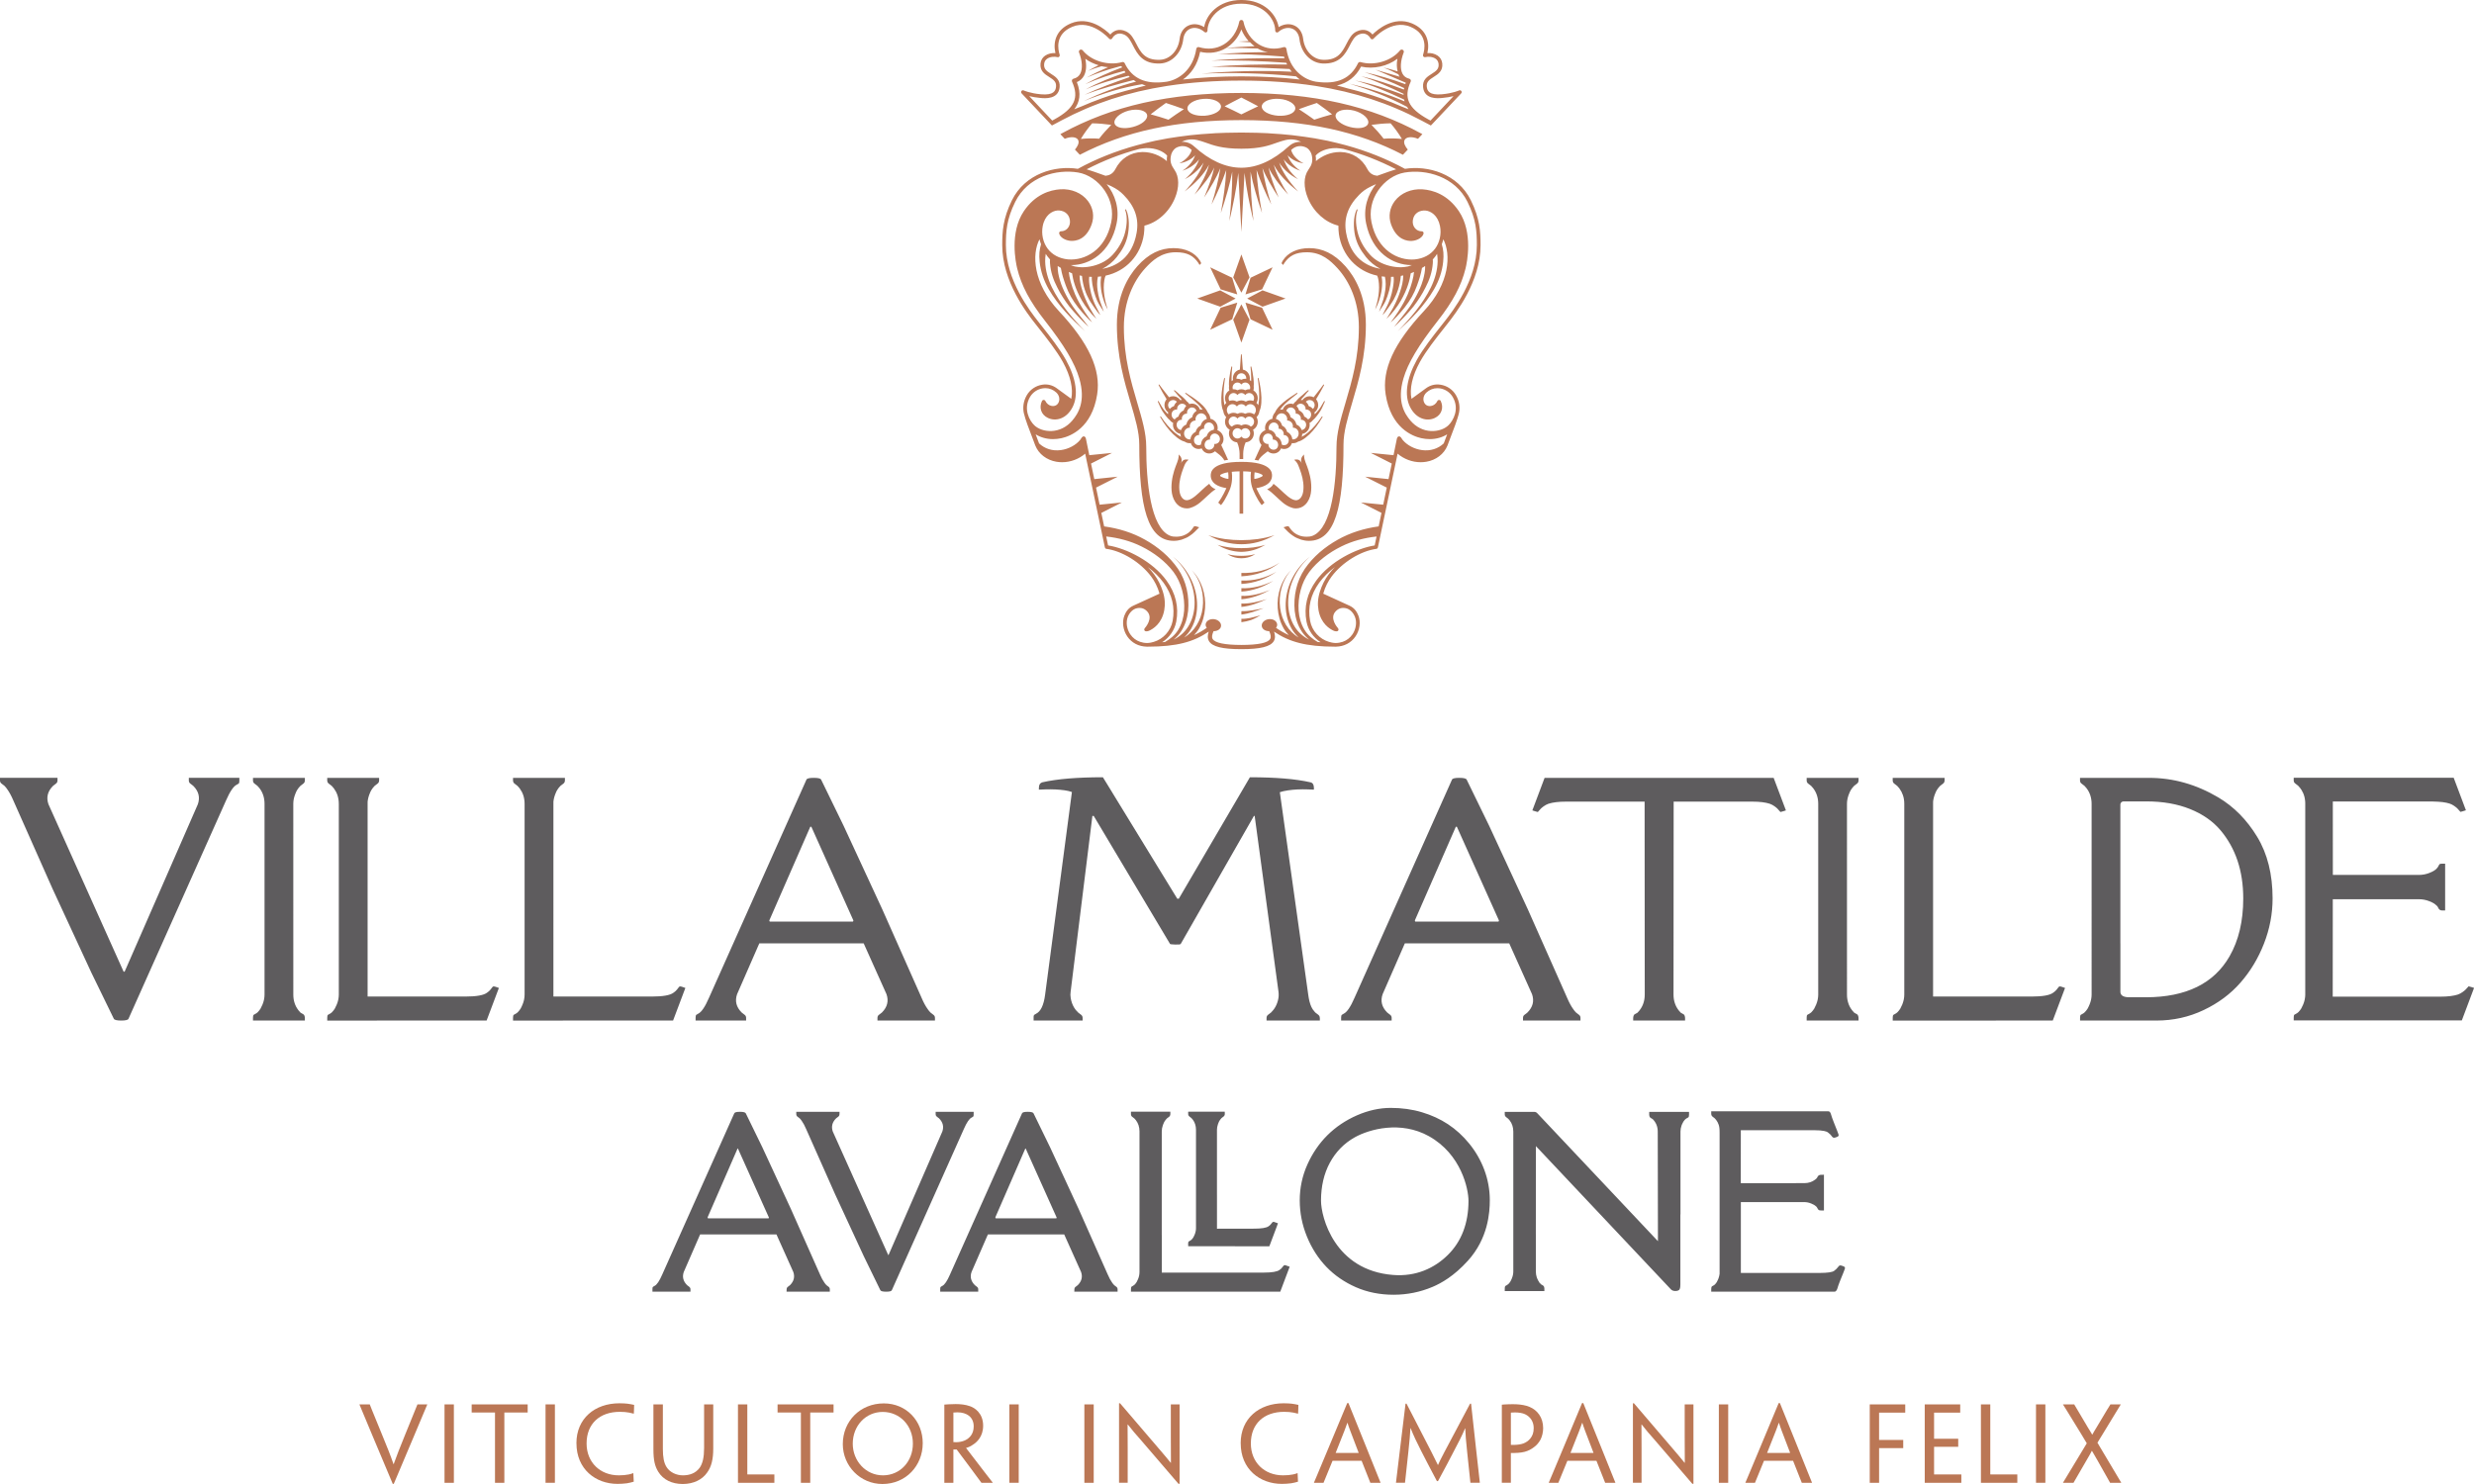 <?xml version="1.0" encoding="utf-8"?>
<!-- Generator: Adobe Illustrator 15.0.2, SVG Export Plug-In . SVG Version: 6.00 Build 0)  -->
<!DOCTYPE svg PUBLIC "-//W3C//DTD SVG 1.1//EN" "http://www.w3.org/Graphics/SVG/1.1/DTD/svg11.dtd">
<svg version="1.1" id="Livello_1" xmlns="http://www.w3.org/2000/svg" xmlns:xlink="http://www.w3.org/1999/xlink" x="0px" y="0px"
	 width="250px" height="150px" viewBox="0 0 250 150" enable-background="new 0 0 250 150" xml:space="preserve">
<g>
	<g>
		<path fill="#BB7755" d="M39.791,149.989h-0.102l-1.971-4.684c-1.179-2.804-1.361-3.261-1.392-3.333v-0.02h0.508h0.538v0.02
			c0.021,0.061,0.203,0.529,1.239,3.048c0.569,1.393,0.804,1.961,1.158,2.978h0.011c0.366-1.006,0.579-1.555,1.158-2.978
			c1.016-2.509,1.209-2.966,1.239-3.048v-0.02h0.539h0.457v0.02c-0.03,0.072-0.214,0.529-1.402,3.333L39.791,149.989z"/>
		<path fill="#BB7755" d="M45.865,146.321v3.536v0.02h-0.467h-0.478v-0.029v-3.526v-1.016v-3.312v-0.041h0.468h0.477v0.03v3.322
			V146.321z"/>
		<path fill="#BB7755" d="M50.021,142.775h-1.687h-0.62h-0.051v-0.822h2.407h0.804h2.448v0.822h-0.051h-0.65h-1.656v3.546v3.536
			v0.02h-0.467h-0.478v-0.029v-3.526V142.775z"/>
		<path fill="#BB7755" d="M56.074,146.321v3.536v0.02h-0.467h-0.479v-0.029v-3.526v-1.016v-3.312v-0.041h0.468h0.478v0.03v3.322
			V146.321z"/>
		<path fill="#BB7755" d="M58.248,145.875c0-2.49,1.849-4.034,4.348-4.034c0.355,0,0.61,0.021,0.803,0.04
			c0.234,0.031,0.519,0.082,0.681,0.123c-0.01,0.273-0.01,0.619-0.03,0.884h-0.03c-0.132-0.041-0.274-0.071-0.437-0.103
			c-0.254-0.051-0.58-0.08-0.945-0.08c-2.053,0-3.363,1.219-3.363,3.199c0,1.92,1.383,3.221,3.252,3.221
			c0.386,0,0.721-0.029,1.016-0.091c0.162-0.03,0.295-0.081,0.447-0.132h0.01c0.011,0.244,0.03,0.65,0.041,0.863
			c-0.183,0.061-0.447,0.122-0.69,0.163c-0.315,0.04-0.631,0.061-0.945,0.061c-2.226,0-4.155-1.493-4.155-4.104V145.875z"/>
		<path fill="#BB7755" d="M66.028,145.306v-3.333v-0.02h0.468h0.487v0.02v3.333v1.147c0,0.834,0.102,1.412,0.376,1.84
			c0.335,0.538,1.006,0.832,1.646,0.832c0.701,0,1.29-0.223,1.687-0.752c0.314-0.436,0.457-1.086,0.457-2.001v-1.066v-3.333v-0.02
			h0.457h0.468v0.02v3.333v1.107c0,1.087-0.183,1.849-0.63,2.448c-0.468,0.682-1.352,1.139-2.449,1.139
			c-1.097,0-1.98-0.428-2.479-1.24c-0.346-0.559-0.488-1.178-0.488-2.266V145.306z"/>
		<path fill="#BB7755" d="M74.572,145.306v-3.312v-0.041h0.467h0.478v0.041v3.312v1.016v2.661c0,0.041,0,0.052,0.041,0.052h1.971
			h0.427h0.264h0.031v0.843h-1.728h-1.95v-0.051v-3.505V145.306z"/>
		<path fill="#BB7755" d="M80.931,142.775h-1.687h-0.619h-0.051v-0.822h2.407h0.803h2.448v0.822h-0.05h-0.65h-1.656v3.546v3.536
			v0.02h-0.468h-0.478v-0.029v-3.526V142.775z"/>
		<path fill="#BB7755" d="M93.243,145.885c0,2.256-1.696,4.115-4.074,4.115c-2.245,0-4.003-1.83-4.003-4.033
			c0-2.328,1.768-4.115,4.146-4.115c2.266,0,3.932,1.758,3.932,4.023V145.885z M92.248,145.915c0-1.798-1.301-3.2-3.048-3.2
			c-1.728,0-3.028,1.412-3.028,3.21c0,1.737,1.311,3.2,3.049,3.2c1.758,0,3.027-1.422,3.027-3.2V145.915z"/>
		<path fill="#BB7755" d="M95.426,145.306v-3.312v-0.021c0.102,0,0.274-0.02,0.457-0.03c0.203-0.01,0.519-0.021,0.691-0.021
			c0.498,0,0.985,0.051,1.442,0.214c0.457,0.151,1.331,0.69,1.331,1.971c0,1.107-0.64,1.677-1.047,1.931
			c-0.192,0.143-0.457,0.264-0.67,0.314v0.021c0.07,0.091,0.183,0.244,2.052,2.673c0.234,0.314,0.569,0.741,0.631,0.812v0.02h-0.528
			h-0.396h-0.214c-0.599-0.812-1.321-1.798-2.499-3.363h-0.335v0.254v3.09v0.02h-0.458h-0.457v-0.02v-3.536V145.306z
			 M98.393,144.168c0-0.914-0.681-1.413-1.646-1.413c-0.142,0-0.335,0.011-0.405,0.021v2.987c0.05,0.011,0.173,0.011,0.294,0.011
			c0.295,0,0.63-0.072,0.874-0.184c0.427-0.203,0.884-0.609,0.884-1.412V144.168z"/>
		<path fill="#BB7755" d="M102.943,146.321v3.536v0.02h-0.468h-0.478v-0.029v-3.526v-1.016v-3.312v-0.041h0.468h0.478v0.03v3.322
			V146.321z"/>
		<path fill="#BB7755" d="M110.521,146.321v3.536v0.02h-0.468h-0.477v-0.029v-3.526v-1.016v-3.312v-0.041h0.467h0.478v0.03v3.322
			V146.321z"/>
		<path fill="#BB7755" d="M119.197,149.979h-0.112c-2.012-2.336-3.17-3.688-3.882-4.521c-0.457-0.519-0.751-0.843-1.238-1.474
			h-0.021c0.01,0.387,0.01,0.772,0.01,2.408v3.465v0.02h-0.458h-0.416v-0.02v-3.536v-4.48h0.102c2.093,2.438,3.271,3.83,3.973,4.644
			c0.407,0.477,0.732,0.854,1.148,1.371h0.021c-0.011-0.416-0.011-0.752-0.011-2.611v-3.271v-0.02h0.457h0.428v0.02v3.333V149.979z"
			/>
		<path fill="#BB7755" d="M125.371,145.875c0-2.49,1.85-4.034,4.349-4.034c0.355,0,0.609,0.021,0.803,0.04
			c0.233,0.031,0.519,0.082,0.681,0.123c-0.01,0.273-0.01,0.619-0.03,0.884h-0.03c-0.132-0.041-0.275-0.071-0.438-0.103
			c-0.254-0.051-0.578-0.08-0.944-0.08c-2.053,0-3.362,1.219-3.362,3.199c0,1.92,1.381,3.221,3.251,3.221
			c0.386,0,0.721-0.029,1.016-0.091c0.163-0.03,0.295-0.081,0.447-0.132h0.01c0.011,0.244,0.03,0.65,0.041,0.863
			c-0.184,0.061-0.447,0.122-0.691,0.163c-0.314,0.04-0.63,0.061-0.944,0.061c-2.226,0-4.156-1.493-4.156-4.104V145.875z"/>
		<path fill="#BB7755" d="M134.656,147.652c-0.69,1.677-0.874,2.134-0.904,2.205v0.02h-0.447h-0.527v-0.02
			c0.02-0.062,0.233-0.518,1.492-3.557l1.87-4.48h0.122l1.818,4.501c1.22,3.008,1.402,3.465,1.422,3.536v0.02h-0.508h-0.528v-0.02
			c-0.02-0.071-0.202-0.528-0.873-2.205H134.656z M137.287,146.859v-0.03c-0.863-2.245-1.006-2.632-1.117-3.007h-0.021
			c-0.121,0.375-0.274,0.762-1.168,3.007l-0.011,0.03H137.287z"/>
		<path fill="#BB7755" d="M142.031,141.881h0.101c2.754,5.334,2.886,5.599,3.17,6.198h0.011c0.244-0.569,0.406-0.864,3.24-6.198
			h0.102l0.488,4.44c0.335,3.008,0.386,3.465,0.396,3.536v0.02h-0.447h-0.508v-0.02c-0.011-0.071-0.061-0.559-0.325-3.09
			c-0.122-1.178-0.173-1.747-0.193-2.387h-0.021c-0.335,0.793-0.69,1.473-1.127,2.297c-0.356,0.711-0.895,1.706-1.605,3.027H145.2
			c-0.701-1.332-1.229-2.326-1.585-3.038c-0.416-0.823-0.802-1.605-1.066-2.306h-0.021c-0.04,0.659-0.091,1.279-0.213,2.406
			c-0.274,2.531-0.325,3.019-0.336,3.09v0.02h-0.467h-0.447v-0.02c0.01-0.071,0.061-0.528,0.427-3.536L142.031,141.881z"/>
		<path fill="#BB7755" d="M151.762,145.306v-3.302v-0.021c0.133-0.021,0.396-0.03,0.66-0.041c0.274-0.01,0.62-0.01,0.812,0
			c0.447,0.021,0.966,0.103,1.331,0.265c0.772,0.324,1.372,1.047,1.372,2.154c0,0.416-0.111,0.842-0.264,1.146
			c-0.163,0.305-0.396,0.58-0.641,0.752c-0.265,0.215-0.589,0.387-0.965,0.488c-0.417,0.111-0.904,0.122-1.393,0.122v0.243v2.744
			v0.02h-0.477h-0.438v-0.02v-3.536V145.306z M154.982,144.34c0-0.64-0.335-1.138-0.874-1.393c-0.253-0.121-0.64-0.182-1.036-0.182
			c-0.102,0-0.274,0.01-0.396,0.02v3.262h0.366c0.335-0.01,0.65-0.051,0.915-0.152c0.243-0.092,0.508-0.273,0.67-0.478
			c0.224-0.274,0.355-0.589,0.355-1.067V144.34z"/>
		<path fill="#BB7755" d="M158.385,147.652c-0.69,1.677-0.873,2.134-0.904,2.205v0.02h-0.446h-0.528v-0.02
			c0.02-0.062,0.233-0.518,1.493-3.557l1.869-4.48h0.122l1.818,4.501c1.22,3.008,1.402,3.465,1.423,3.536v0.02h-0.508h-0.529v-0.02
			c-0.02-0.071-0.203-0.528-0.873-2.205H158.385z M161.017,146.859v-0.03c-0.864-2.245-1.006-2.632-1.118-3.007h-0.021
			c-0.121,0.375-0.274,0.762-1.168,3.007l-0.01,0.03H161.017z"/>
		<path fill="#BB7755" d="M171.124,149.979h-0.112c-2.012-2.336-3.17-3.688-3.881-4.521c-0.457-0.519-0.752-0.843-1.239-1.474
			h-0.021c0.01,0.387,0.01,0.772,0.01,2.408v3.465v0.02h-0.457h-0.416v-0.02v-3.536v-4.48h0.102c2.093,2.438,3.271,3.83,3.973,4.644
			c0.406,0.477,0.731,0.854,1.147,1.371h0.021c-0.01-0.416-0.01-0.752-0.01-2.611v-3.271v-0.02h0.457h0.427v0.02v3.333V149.979z"/>
		<path fill="#BB7755" d="M174.637,146.321v3.536v0.02h-0.467h-0.478v-0.029v-3.526v-1.016v-3.312v-0.041h0.468h0.477v0.03v3.322
			V146.321z"/>
		<path fill="#BB7755" d="M178.254,147.652c-0.69,1.677-0.873,2.134-0.904,2.205v0.02h-0.447h-0.527v-0.02
			c0.02-0.062,0.233-0.518,1.493-3.557l1.869-4.48h0.122l1.818,4.501c1.22,3.008,1.402,3.465,1.423,3.536v0.02h-0.508h-0.528v-0.02
			c-0.021-0.071-0.203-0.528-0.874-2.205H178.254z M180.885,146.859v-0.03c-0.862-2.245-1.005-2.632-1.117-3.007h-0.02
			c-0.122,0.375-0.275,0.762-1.169,3.007l-0.011,0.03H180.885z"/>
		<path fill="#BB7755" d="M189.885,145.549h1.625h0.772h0.041v0.438v0.386h-0.041h-0.751h-1.646v0.204v3.26v0.041h-0.468h-0.477
			v-0.041v-3.515v-1.016v-3.272v-0.08h1.808h1.778v0.832h-0.051h-1.006h-1.585V145.549z"/>
		<path fill="#BB7755" d="M194.496,145.306v-3.333v-0.02h1.809h1.777v0.832h-0.02h-1.047h-1.575v2.643h1.616h0.803h0.021v0.406
			v0.406h-0.021h-0.782h-1.637v2.732v0.062h2.012h0.722h0.021v0.843h-1.747h-1.951v-0.02v-3.536V145.306z"/>
		<path fill="#BB7755" d="M200.174,145.306v-3.312v-0.041h0.468h0.478v0.041v3.312v1.016v2.661c0,0.041,0,0.052,0.041,0.052h1.971
			h0.427h0.265h0.029v0.843h-1.727h-1.951v-0.051v-3.505V145.306z"/>
		<path fill="#BB7755" d="M206.686,146.321v3.536v0.02h-0.468h-0.478v-0.029v-3.526v-1.016v-3.312v-0.041h0.468h0.478v0.03v3.322
			V146.321z"/>
		<path fill="#BB7755" d="M210.871,145.885l-0.568-0.945c-1.484-2.428-1.769-2.875-1.83-2.967v-0.02h0.58h0.559v0.02
			c0.05,0.082,0.325,0.539,1.402,2.367c0.132,0.193,0.273,0.447,0.406,0.671h0.01c0.122-0.233,0.273-0.478,0.387-0.661
			c1.097-1.848,1.371-2.285,1.432-2.377v-0.02h0.519h0.528v0.02c-0.062,0.102-0.314,0.518-1.788,2.938l-0.559,0.914l0.487,0.822
			c1.656,2.783,1.859,3.129,1.91,3.211v0.02h-0.589h-0.539v-0.02c-0.04-0.062-0.305-0.528-1.301-2.307
			c-0.192-0.314-0.376-0.63-0.518-0.895h-0.021c-0.143,0.275-0.305,0.569-0.478,0.854c-1.058,1.819-1.321,2.266-1.361,2.348v0.02
			h-0.538h-0.529v-0.02c0.062-0.092,0.306-0.518,1.921-3.18L210.871,145.885z"/>
	</g>
	<path fill="#BB7755" d="M117.988,8.679c2.312-0.356,4.783-0.531,7.455-0.532c2.672,0.001,5.143,0.176,7.455,0.532
		c0.027,0.005,0.053,0.009,0.08,0.013c3.938,0.614,7.415,1.759,10.643,3.48l0.432,0.229c0.139,0.078,0.396,0.213,0.538,0.286
		c0.072-0.078,0.335-0.353,0.335-0.353l2.728-2.896c0.062-0.065,0.067-0.166,0.016-0.237c-0.054-0.074-0.15-0.097-0.229-0.059
		c-0.006,0.002-0.621,0.287-1.728,0.388c-1.284,0.118-1.497-0.349-1.536-0.765c-0.045-0.492,0.234-0.695,0.695-0.986
		c0.443-0.28,0.946-0.598,0.871-1.356c-0.033-0.335-0.194-0.611-0.465-0.797c-0.309-0.212-0.715-0.293-1.04-0.258
		c0.256-1.085-0.032-2.368-1.568-3.007c-1.845-0.762-3.467,0.618-3.982,1.131c-0.276-0.344-0.827-0.68-1.601-0.311
		c-0.499,0.237-0.754,0.729-1.025,1.252c-0.431,0.828-0.876,1.688-2.409,1.61c-1.003-0.052-1.83-0.941-1.967-2.118
		c-0.077-0.671-0.435-1.177-0.98-1.382c-0.472-0.181-1.022-0.103-1.496,0.198c-0.2-1.214-1.41-2.743-3.765-2.743
		c-2.355,0-3.566,1.529-3.766,2.743c-0.475-0.301-1.022-0.381-1.496-0.198c-0.545,0.205-0.903,0.711-0.98,1.382
		c-0.137,1.177-0.964,2.066-1.968,2.118c-1.546,0.073-1.979-0.782-2.409-1.61c-0.271-0.523-0.525-1.015-1.024-1.252
		c-0.772-0.369-1.324-0.031-1.602,0.311c-0.515-0.513-2.14-1.893-3.981-1.131c-1.536,0.639-1.824,1.922-1.568,3.007
		c-0.325-0.028-0.732,0.046-1.041,0.258c-0.27,0.186-0.431,0.462-0.465,0.797c-0.074,0.759,0.428,1.076,0.872,1.356
		c0.46,0.291,0.74,0.494,0.695,0.986c-0.039,0.416-0.237,0.883-1.538,0.765c-1.104-0.101-1.721-0.386-1.726-0.388
		c-0.083-0.039-0.178-0.016-0.23,0.059c-0.052,0.071-0.046,0.172,0.017,0.237c0,0,2.883,3.058,3.062,3.248
		c0.139-0.071,0.393-0.204,0.527-0.279l0.442-0.236c3.228-1.722,6.704-2.866,10.642-3.48C117.934,8.688,117.961,8.683,117.988,8.679
		 M125.466,7.719h-0.004c-0.011-0.002-0.026,0-0.038,0h-0.004c-2.074,0.002-4.031,0.106-5.886,0.319
		c0.788-0.548,1.476-1.453,1.739-2.801c0.924,0.217,1.84,0.087,2.611-0.372c0.001-0.001,0.002-0.001,0.002-0.002
		c1.064-0.031,2.129-0.007,3.191,0.037c0.324,0.183,0.674,0.305,1.038,0.371c-1.687,0.009-3.371,0.054-5.045,0.222
		c2.233-0.069,4.462,0.047,6.683,0.229c0.016,0.056,0.031,0.113,0.049,0.166c-2.475-0.023-4.948,0.021-7.408,0.24
		c2.531-0.072,5.064,0.036,7.584,0.218c0.027,0.062,0.061,0.116,0.09,0.175c-2.568-0.031-5.135,0.014-7.688,0.241
		c2.622-0.074,7.912,0.218,7.933,0.212c0.068,0.102,0.148,0.184,0.222,0.275c-3.048-0.146-6.091-0.067-9.117,0.193
		c3.191-0.121,6.396-0.052,9.557,0.277c0.124,0.111,0.246,0.228,0.377,0.318C129.496,7.825,127.54,7.721,125.466,7.719
		 M126.314,4.271c0.145,0.147,0.298,0.282,0.464,0.402c-0.965,0.034-1.928,0.088-2.887,0.186c0.692-0.415,1.236-1.079,1.551-1.879
		c0.175,0.443,0.432,0.831,0.733,1.172l-1.043,0.046L126.314,4.271z M141.665,10.781c-0.69-0.304-1.396-0.584-2.113-0.842
		c-0.514-0.184-1.039-0.354-1.568-0.516c-0.575-0.175-1.166-0.328-1.762-0.476c-0.38-0.094-0.736-0.221-1.124-0.304
		c1.088-0.249,1.906-0.89,2.443-1.913c1.245,0.292,2.676-0.035,3.671-0.792c-0.1,0.484-0.071,0.906,0.021,1.281
		c-0.482-0.154-0.969-0.296-1.459-0.402c0.533,0.197,1.038,0.443,1.538,0.698c0.017,0.038,0.029,0.088,0.048,0.124
		c0.023,0.044,0.047,0.077,0.074,0.117l-2.447-0.712l3.064,1.316c-0.02,0.053-0.024,0.098-0.042,0.149
		c-1.345-0.495-2.717-0.9-4.107-1.208c1.372,0.443,2.708,0.98,3.996,1.604c-0.011,0.047-0.032,0.1-0.04,0.145
		c-1.414-0.527-2.846-1.017-4.314-1.351c1.478,0.479,2.893,1.113,4.287,1.785c-0.001,0.035-0.003,0.07-0.002,0.105
		c-1.594-0.592-3.209-1.13-4.873-1.451c1.696,0.473,3.318,1.17,4.902,1.913c0.005,0.002,0.014,0.006,0.02,0.009
		c0.001,0,0.002-0.001,0.003-0.001c0.015,0.064,0.032,0.128,0.052,0.19c-1.801-0.775-3.671-1.345-5.561-1.79
		c2.006,0.617,3.981,1.358,5.816,2.346c0.049,0.079,0.084,0.165,0.142,0.238C142.115,10.946,141.883,10.878,141.665,10.781
		 M114.66,8.949c-0.593,0.146-1.183,0.3-1.757,0.475c-0.53,0.16-1.057,0.332-1.571,0.517c-0.707,0.254-1.401,0.53-2.082,0.83
		c-0.228,0.1-0.47,0.171-0.694,0.275c0.539-0.7,0.727-1.576,0.261-2.748c0.32-0.13,0.563-0.348,0.724-0.653
		c0.229-0.438,0.272-1.036,0.133-1.705c0.389,0.295,0.853,0.502,1.337,0.656c-0.36,0.178-0.719,0.356-1.057,0.565
		c0.444-0.189,0.897-0.336,1.354-0.467c0.22,0.054,0.441,0.076,0.666,0.098c-0.739,0.324-1.471,0.661-2.171,1.052
		c1.008-0.423,2.038-0.789,3.082-1.062c0.257-0.06,0.396-0.149,0.459-0.051c0.016,0.029,0.036,0.051,0.052,0.078
		c-1.287,0.482-2.546,1.042-3.742,1.703c1.291-0.557,2.62-0.997,3.972-1.353c0.037,0.055,0.069,0.115,0.109,0.167
		c-1.372,0.482-2.752,1.004-4.025,1.71c1.396-0.613,2.851-1.01,4.325-1.379c0.043,0.044,0.086,0.087,0.13,0.129
		c-1.541,0.535-3.088,1.097-4.567,1.79c1.62-0.604,3.277-1.054,4.95-1.483c0.083,0.056,0.169,0.107,0.257,0.156
		c-1.832,0.479-3.603,1.155-5.29,1.972c1.907-0.767,3.873-1.377,5.889-1.709c0.128,0.045,0.248,0.101,0.386,0.132
		C115.398,8.728,115.041,8.855,114.66,8.949 M113.65,6.388c-0.044-0.095-0.151-0.143-0.252-0.113c-1.405,0.4-3.123-0.11-3.995-1.187
		c-0.067-0.081-0.184-0.105-0.274-0.049c-0.092,0.051-0.13,0.164-0.092,0.261c0.332,0.858,0.378,1.659,0.124,2.145
		c-0.142,0.268-0.364,0.436-0.685,0.512c-0.062,0.016-0.113,0.057-0.142,0.115c-0.028,0.058-0.029,0.124-0.003,0.183
		c0.736,1.624,0.263,2.68-1.756,3.799l-0.248,0.132l-2.326-2.471c0.294,0.073,0.676,0.146,1.137,0.187
		c0.452,0.044,1.824,0.164,1.941-1.101c0.068-0.742-0.429-1.057-0.868-1.333c-0.466-0.294-0.749-0.501-0.698-1.005
		c0.022-0.228,0.125-0.405,0.306-0.529c0.298-0.205,0.757-0.236,1.038-0.157c0.066,0.022,0.138-0.002,0.184-0.052
		c0.047-0.049,0.062-0.121,0.042-0.187c-0.159-0.475-0.534-2.08,1.276-2.83c1.939-0.812,3.707,1.186,3.725,1.204
		c0.039,0.048,0.099,0.061,0.162,0.063c0.062-0.007,0.115-0.045,0.144-0.099c0.042-0.079,0.419-0.757,1.249-0.358
		c0.388,0.184,0.604,0.603,0.855,1.087c0.438,0.848,0.982,1.899,2.758,1.812c1.186-0.061,2.16-1.089,2.317-2.445
		c0.062-0.531,0.332-0.925,0.743-1.08c0.439-0.169,0.975-0.034,1.397,0.342c0.054,0.048,0.132,0.062,0.2,0.03
		c0.066-0.028,0.109-0.096,0.109-0.169c0-1.099,1.088-2.723,3.423-2.723s3.423,1.624,3.423,2.723c0,0.073,0.044,0.141,0.11,0.169
		c0.068,0.032,0.146,0.018,0.2-0.03c0.419-0.376,0.958-0.508,1.396-0.342c0.411,0.155,0.682,0.549,0.744,1.08
		c0.156,1.356,1.131,2.385,2.316,2.445c1.756,0.086,2.318-0.965,2.759-1.812c0.251-0.484,0.468-0.903,0.854-1.087
		c0.831-0.397,1.208,0.279,1.249,0.358c0.029,0.054,0.083,0.092,0.144,0.099c0.062-0.003,0.122-0.016,0.162-0.063
		c0.018-0.019,1.777-2.017,3.726-1.204c1.81,0.75,1.436,2.355,1.276,2.83c-0.021,0.065-0.005,0.138,0.042,0.187
		c0.047,0.05,0.118,0.072,0.183,0.052c0.284-0.077,0.742-0.048,1.038,0.157c0.181,0.124,0.284,0.302,0.307,0.529
		c0.05,0.504-0.233,0.711-0.699,1.005c-0.439,0.276-0.937,0.591-0.868,1.333c0.117,1.265,1.49,1.145,1.94,1.101
		c0.464-0.041,0.845-0.113,1.138-0.187l-2.326,2.471l-0.258-0.137c-2.01-1.117-2.481-2.174-1.746-3.794
		c0.026-0.059,0.026-0.125-0.002-0.183c-0.028-0.059-0.08-0.1-0.142-0.115c-0.321-0.076-0.544-0.244-0.685-0.512
		c-0.255-0.485-0.208-1.286,0.124-2.145c0.038-0.097-0.001-0.21-0.093-0.261c-0.09-0.053-0.207-0.031-0.273,0.049
		c-0.873,1.075-2.591,1.587-3.996,1.187c-0.102-0.027-0.208,0.019-0.252,0.113c-0.743,1.552-2.105,2.172-4.178,1.881
		c-0.035-0.005-0.07-0.01-0.106-0.015c-1.183-0.205-2.629-1.184-2.956-3.317c-0.009-0.062-0.045-0.116-0.097-0.148
		c-0.053-0.034-0.117-0.043-0.177-0.024c-0.892,0.271-1.758,0.176-2.502-0.269c-0.789-0.47-1.359-1.31-1.566-2.306
		c-0.021-0.101-0.107-0.171-0.209-0.171s-0.189,0.07-0.21,0.171c-0.207,0.996-0.779,1.836-1.567,2.306
		c-0.745,0.444-1.609,0.539-2.502,0.269c-0.059-0.019-0.122-0.01-0.176,0.024c-0.053,0.032-0.088,0.087-0.098,0.148
		c-0.327,2.134-1.773,3.11-2.956,3.317c-0.035,0.005-0.07,0.01-0.106,0.015C115.767,8.562,114.393,7.939,113.65,6.388
		 M108.96,14.179c0.109,0.27-0.062,0.615-0.336,0.941l0.493,0.524c4.571-2.377,9.767-3.497,16.324-3.503h0.001l0,0
		c6.559,0.006,11.754,1.126,16.324,3.503l0.493-0.524c-0.274-0.326-0.444-0.672-0.335-0.941c0.127-0.327,0.692-0.428,1.365-0.15
		l0.442-0.471l-0.126-0.068c-5.102-2.789-10.873-4.09-18.164-4.095v0.001l-0.001-0.001c-7.291,0.005-13.062,1.306-18.163,4.095
		l-0.126,0.068l0.442,0.471C108.268,13.751,108.833,13.852,108.96,14.179 M140.523,12.464c0.429,0.498,0.82,1.037,1.141,1.58
		c-0.633-0.065-1.239-0.069-1.848-0.024c-0.363-0.484-0.784-0.946-1.227-1.398C139.219,12.534,139.86,12.471,140.523,12.464
		 M136.841,11.183c0.941,0.253,1.566,0.871,1.406,1.318c-0.158,0.442-0.97,0.567-1.843,0.334c-0.875-0.225-1.526-0.744-1.437-1.206
		C135.059,11.165,135.9,10.94,136.841,11.183 M133.067,10.408c0.526,0.384,1.045,0.743,1.541,1.146
		c-0.609,0.155-1.213,0.358-1.8,0.544c-0.506-0.353-1.022-0.729-1.556-1.062C131.849,10.804,132.45,10.617,133.067,10.408
		 M129.259,9.993c0.957,0.061,1.686,0.54,1.63,1.004c-0.055,0.474-0.834,0.759-1.75,0.701c-0.915-0.07-1.649-0.464-1.636-0.942
		C127.517,10.291,128.303,9.92,129.259,9.993 M125.441,9.858L125.441,9.858L125.441,9.858c0.575,0.295,1.141,0.579,1.695,0.884
		c-0.574,0.263-1.14,0.549-1.694,0.821v0.001l-0.001-0.001c-0.555-0.272-1.119-0.559-1.693-0.821
		C124.303,10.438,124.868,10.153,125.441,9.858 M121.626,9.993c0.956-0.073,1.742,0.298,1.756,0.763
		c0.013,0.479-0.722,0.872-1.636,0.942c-0.916,0.058-1.696-0.228-1.751-0.701C119.941,10.533,120.669,10.054,121.626,9.993
		 M117.816,10.408c0.617,0.209,1.219,0.396,1.815,0.629c-0.533,0.333-1.05,0.709-1.556,1.062c-0.587-0.186-1.191-0.389-1.801-0.544
		C116.771,11.151,117.291,10.792,117.816,10.408 M114.043,11.183c0.941-0.242,1.783-0.018,1.873,0.446
		c0.09,0.462-0.561,0.981-1.437,1.206c-0.872,0.233-1.684,0.108-1.843-0.334C112.477,12.054,113.102,11.436,114.043,11.183
		 M110.361,12.464c0.663,0.007,1.305,0.07,1.934,0.157c-0.443,0.452-0.863,0.914-1.228,1.398c-0.607-0.045-1.214-0.041-1.847,0.024
		C109.541,13.501,109.933,12.962,110.361,12.464 M120.844,53.196c0.017,0.004,0.107,0.029,0.339,0.101l-0.465,0.469
		c-0.023,0.023-0.062,0.053-0.088,0.077c-0.046,0.044-0.088,0.079-0.144,0.126c-0.078,0.064-0.168,0.126-0.267,0.192
		c-0.067,0.046-0.129,0.088-0.206,0.131c-0.119,0.067-0.257,0.12-0.398,0.174c-0.077,0.029-0.145,0.064-0.229,0.088
		c-0.236,0.067-0.492,0.113-0.779,0.113c-2.639,0-3.484-3.44-3.484-9.749c0-1.247-0.402-2.605-0.867-4.18
		c-0.653-2.206-1.394-4.707-1.394-7.921c0-2.958,1.122-4.842,2.062-5.901c1.156-1.3,2.357-1.836,3.654-1.836
		c1.196,0,2.171,0.451,2.667,1.247c0.062,0.097,0.104,0.191,0.139,0.284l-0.172,0.172c-0.035-0.069-0.067-0.137-0.117-0.208
		c-0.506-0.727-1.131-1.078-2.27-1.078c-1.506,0-2.412,0.869-3.09,1.607c-1.221,1.329-2.167,3.394-2.167,5.954
		c0,3.081,0.72,5.515,1.354,7.662c0.486,1.642,0.905,3.059,0.905,4.438c0,3.543,0.436,8.14,2.374,8.979
		c0.26,0.101,0.42,0.113,0.65,0.113c1.146,0,1.605-0.763,1.717-0.918c0.031-0.045,0.072-0.155,0.193-0.146
		C120.773,53.188,120.834,53.194,120.844,53.196 M135.96,26.916c0.94,1.06,2.062,2.943,2.062,5.901c0,3.214-0.739,5.715-1.393,7.921
		c-0.466,1.574-0.867,2.933-0.867,4.18c0,6.309-0.846,9.749-3.484,9.749c-0.288,0-0.544-0.046-0.779-0.113
		c-0.084-0.023-0.151-0.059-0.229-0.088c-0.142-0.054-0.278-0.106-0.397-0.174c-0.078-0.043-0.139-0.085-0.207-0.131
		c-0.099-0.066-0.188-0.128-0.266-0.192c-0.057-0.047-0.098-0.082-0.144-0.126c-0.026-0.024-0.064-0.054-0.088-0.077l-0.466-0.469
		c0.232-0.071,0.322-0.097,0.34-0.101c0.009-0.002,0.07-0.009,0.08-0.009c0.121-0.01,0.161,0.101,0.193,0.146
		c0.11,0.155,0.57,0.918,1.717,0.918c0.23,0,0.39-0.013,0.65-0.113c1.938-0.839,2.373-5.436,2.373-8.979
		c0-1.38,0.42-2.797,0.906-4.438c0.634-2.147,1.354-4.581,1.354-7.662c0-2.561-0.947-4.625-2.167-5.954
		c-0.679-0.738-1.584-1.607-3.09-1.607c-1.139,0-1.764,0.352-2.27,1.078c-0.05,0.071-0.082,0.139-0.118,0.208l-0.172-0.172
		c0.035-0.093,0.078-0.188,0.139-0.284c0.497-0.796,1.472-1.247,2.667-1.247C133.603,25.08,134.803,25.616,135.96,26.916
		 M126.639,55.334c0.4-0.058,0.806-0.125,1.223-0.266c-0.79,0.485-1.581,0.69-2.382,0.714c-0.013,0-0.019,0-0.037,0
		s-0.024,0-0.037,0c-0.801-0.023-1.592-0.229-2.382-0.714c0.416,0.141,0.821,0.208,1.223,0.266c0.4,0.049,0.728,0.072,1.196,0.072
		S126.237,55.383,126.639,55.334 M125.442,56.184c-0.248,0-0.462-0.013-0.695-0.037c-0.232-0.03-0.469-0.063-0.71-0.14
		c0.344,0.232,0.688,0.347,1.04,0.396c0.108,0.015,0.27,0.026,0.365,0.026c0.097,0,0.256-0.012,0.364-0.026
		c0.353-0.049,0.697-0.163,1.04-0.396c-0.24,0.076-0.477,0.109-0.708,0.14C125.904,56.171,125.689,56.184,125.442,56.184
		 M125.442,54.598c-0.552,0-1.098-0.036-1.652-0.11c-0.554-0.085-1.116-0.191-1.695-0.396c1.117,0.638,2.23,0.919,3.348,0.919
		s2.229-0.281,3.348-0.919c-0.579,0.204-1.143,0.311-1.695,0.396C126.539,54.562,125.994,54.598,125.442,54.598 M123.303,29.348
		l1.554,0.826l-1.553,0.825l-2.321-0.825L123.303,29.348z M124.619,32.316l0.823,2.312l0.822-2.312l-0.822-1.55L124.619,32.316z
		 M122.29,33.329l2.225-1.059l0.514-1.681l-1.682,0.515L122.29,33.329z M125.028,29.758l-0.515-1.682l-2.224-1.058l1.057,2.225
		L125.028,29.758z M127.537,29.243l1.058-2.225l-2.225,1.058l-0.515,1.682L127.537,29.243z M126.266,28.032l-0.823-2.312
		l-0.823,2.312l0.823,1.549L126.266,28.032z M126.028,30.174l1.553,0.825l2.321-0.825l-2.32-0.826L126.028,30.174z M127.537,31.104
		l-1.682-0.515l0.515,1.681l2.225,1.059L127.537,31.104z M117.312,42.104l-0.062-0.021l-0.013,0.065l0.005,0.009
		c0.377,0.66,0.815,1.248,1.313,1.738c0.247,0.23,0.519,0.458,0.82,0.616c0.101,0.052,0.212,0.097,0.332,0.126
		c0.153,0.106,0.332,0.159,0.507,0.159h0.001c0.039,0,0.078-0.003,0.117-0.008c0.045,0.142,0.125,0.274,0.24,0.38l0.003,0.003
		c0.157,0.143,0.354,0.211,0.545,0.211c0.106,0,0.211-0.02,0.31-0.059c0.041,0.101,0.103,0.194,0.183,0.276
		c0.162,0.163,0.374,0.238,0.577,0.238c0.179,0,0.356-0.056,0.509-0.164c0.026-0.02,0.051-0.04,0.075-0.062
		c0.283,0.214,0.677,0.504,0.858,0.778c0.029,0.052,0.059,0.104,0.087,0.156c0.025-0.005,0.051-0.013,0.076-0.018
		c0.119-0.022,0.215-0.037,0.307-0.051c-0.019-0.039-0.039-0.078-0.06-0.116c-0.119-0.233-0.438-0.992-0.638-1.382
		c0.023-0.024,0.045-0.051,0.063-0.077c0.115-0.155,0.173-0.346,0.172-0.53c0-0.246-0.098-0.487-0.274-0.668h-0.003l0.001-0.001
		c-0.1-0.102-0.219-0.176-0.345-0.22c0.021-0.077,0.031-0.157,0.031-0.236c0-0.26-0.108-0.518-0.31-0.699
		c-0.127-0.116-0.278-0.188-0.433-0.217c-0.01-0.229-0.097-0.455-0.255-0.631c-0.053-0.12-0.117-0.23-0.186-0.327
		c-0.199-0.279-0.42-0.493-0.66-0.694c-0.456-0.389-0.948-0.683-1.371-0.965l-0.007-0.003l-0.055,0.013l0.002,0.056
		c0.407,0.331,0.868,0.662,1.284,1.078c0.16,0.158,0.334,0.347,0.473,0.549c-0.052-0.01-0.104-0.015-0.156-0.015h-0.002
		c-0.04,0-0.08,0.004-0.121,0.01c-0.047-0.149-0.133-0.287-0.254-0.395l-0.003-0.002c-0.154-0.136-0.348-0.207-0.539-0.207h-0.003
		h-0.002c-0.093,0-0.184,0.017-0.271,0.048c-0.04-0.07-0.089-0.136-0.149-0.193l-0.006-0.005l-0.003-0.003
		c-0.029-0.027-0.062-0.053-0.095-0.075c-0.04-0.049-0.082-0.094-0.118-0.142c-0.116-0.132-0.242-0.246-0.372-0.356
		c-0.285-0.215-0.463-0.427-0.739-0.628l-0.057,0.004l-0.007,0.057c0.24,0.232,0.393,0.489,0.645,0.734
		c0.052,0.06,0.104,0.12,0.153,0.182c-0.057,0.002-0.113,0.01-0.169,0.023c-0.025-0.039-0.054-0.077-0.086-0.112l-0.004-0.005
		l-0.006-0.006c-0.169-0.174-0.396-0.271-0.628-0.271h-0.002c-0.138,0-0.278,0.035-0.406,0.104
		c-0.396-0.532-0.589-0.717-0.979-1.274l-0.059-0.02l-0.019,0.059c0.323,0.632,0.451,0.822,0.812,1.434
		c-0.142,0.166-0.215,0.379-0.215,0.594c-0.001,0.216,0.077,0.445,0.243,0.617c0.041,0.044,0.085,0.084,0.132,0.118
		c-0.015,0.062-0.022,0.127-0.024,0.19c-0.076-0.076-0.152-0.156-0.227-0.238c-0.283-0.284-0.502-0.71-0.719-1.077l-0.061-0.029
		l-0.021,0.062c0.177,0.393,0.363,0.857,0.621,1.191c0.127,0.175,0.263,0.351,0.413,0.519c0.057,0.058,0.114,0.113,0.177,0.164
		c0.031,0.043,0.067,0.082,0.107,0.119c0.072,0.067,0.152,0.122,0.236,0.162c-0.013,0.062-0.02,0.127-0.02,0.191
		c0.001,0.258,0.103,0.521,0.312,0.704c0.13,0.115,0.283,0.187,0.442,0.211c0.004,0.103,0.022,0.206,0.057,0.304
		c-0.223-0.115-0.444-0.276-0.641-0.439C118.194,43.278,117.736,42.75,117.312,42.104 M122.744,43.821
		c0.129,0,0.26,0.054,0.367,0.159c0.209,0.214,0.221,0.546,0.02,0.747c-0.099,0.098-0.23,0.147-0.359,0.147
		c-0.023,0-0.045-0.001-0.067-0.004c0.018,0.129-0.014,0.263-0.095,0.371c-0.015,0.021-0.031,0.041-0.051,0.06
		c-0.104,0.103-0.238,0.154-0.369,0.154c-0.12,0-0.237-0.043-0.325-0.132c-0.185-0.186-0.185-0.512-0.002-0.725
		c0.019-0.021,0.037-0.04,0.057-0.057c0.088-0.074,0.193-0.112,0.3-0.112c0.017,0,0.035,0.002,0.053,0.003
		c-0.025-0.156,0.016-0.324,0.123-0.45C122.487,43.876,122.613,43.821,122.744,43.821 M122.161,42.703
		c0.119,0,0.24,0.045,0.341,0.137c0.174,0.157,0.227,0.403,0.145,0.605c-0.193,0.022-0.383,0.118-0.523,0.283
		c-0.006,0.007-0.013,0.015-0.018,0.021c-0.086,0.106-0.144,0.227-0.176,0.353c-0.126,0.049-0.244,0.13-0.339,0.241
		c-0.008,0.009-0.015,0.019-0.022,0.027c-0.13,0.165-0.199,0.365-0.206,0.565C121.287,44.979,121.204,45,121.12,45
		c-0.11,0-0.22-0.038-0.307-0.118c-0.196-0.18-0.216-0.506-0.043-0.726c0.019-0.022,0.037-0.042,0.058-0.061
		c0.092-0.083,0.206-0.126,0.32-0.126c0.009,0,0.018,0.001,0.026,0.001c-0.031-0.153,0.003-0.321,0.106-0.45
		c0.019-0.023,0.037-0.044,0.059-0.062c0.089-0.08,0.201-0.122,0.314-0.122c0.011,0,0.021,0.001,0.032,0.001
		c-0.033-0.155,0-0.324,0.104-0.453C121.885,42.764,122.021,42.703,122.161,42.703 M121.376,41.777c0.125,0,0.252,0.045,0.36,0.139
		c0.13,0.112,0.199,0.271,0.206,0.434c-0.164,0.046-0.315,0.144-0.432,0.289c-0.078,0.098-0.134,0.209-0.167,0.324
		c-0.004,0.02-0.01,0.038-0.014,0.058c-0.123,0.055-0.238,0.14-0.33,0.255c-0.09,0.113-0.15,0.245-0.18,0.381
		c-0.021,0.01-0.043,0.021-0.063,0.031c-0.1,0.054-0.189,0.129-0.265,0.222l-0.003,0.003c-0.114,0.146-0.18,0.32-0.197,0.496
		c-0.025,0.004-0.052,0.006-0.079,0.006c-0.127,0-0.253-0.044-0.357-0.135c-0.236-0.206-0.276-0.59-0.074-0.84
		c0.034-0.041,0.07-0.076,0.111-0.106c0.096-0.068,0.209-0.104,0.322-0.104c0.01,0,0.02,0.001,0.029,0.002
		c-0.039-0.176-0.002-0.367,0.118-0.515c0.033-0.041,0.07-0.076,0.109-0.104c0.097-0.072,0.211-0.108,0.325-0.108
		c0.008,0,0.018,0,0.025,0.001c-0.038-0.175,0.001-0.365,0.121-0.513C121.055,41.851,121.215,41.777,121.376,41.777 M118.283,41.259
		c-0.023,0.024-0.046,0.049-0.067,0.075c-0.014-0.013-0.026-0.026-0.04-0.041c-0.207-0.213-0.17-0.569,0.048-0.745
		c0.097-0.077,0.208-0.115,0.317-0.115c0.137,0,0.271,0.058,0.374,0.163c0.004,0.006,0.009,0.011,0.014,0.017
		c-0.026,0.021-0.052,0.043-0.076,0.067l-0.002,0.002c-0.104,0.104-0.178,0.23-0.222,0.366
		C118.504,41.087,118.384,41.158,118.283,41.259 M118.752,42.338c-0.017,0.02-0.032,0.039-0.047,0.059
		c-0.054-0.024-0.104-0.059-0.15-0.103c-0.215-0.196-0.219-0.562-0.021-0.757c0.02-0.02,0.041-0.037,0.062-0.053
		c0.086-0.062,0.183-0.092,0.28-0.092c0.025,0,0.051,0.002,0.076,0.006c-0.02-0.157,0.033-0.325,0.149-0.439
		c0.104-0.104,0.229-0.154,0.354-0.154c0.116,0,0.232,0.045,0.329,0.132c0.033,0.031,0.061,0.067,0.082,0.105
		c-0.02,0.02-0.039,0.039-0.057,0.06l-0.004,0.005c-0.095,0.11-0.159,0.239-0.194,0.377c-0.123,0.05-0.239,0.13-0.333,0.239
		c-0.017,0.02-0.034,0.04-0.048,0.061c-0.071,0.098-0.119,0.206-0.146,0.318C118.962,42.149,118.846,42.229,118.752,42.338
		 M119.079,43.349c-0.214-0.187-0.243-0.541-0.059-0.752c0.02-0.022,0.04-0.042,0.062-0.06c0.088-0.073,0.195-0.108,0.304-0.108
		c0.016,0,0.031,0,0.047,0.002c-0.03-0.156,0.009-0.327,0.116-0.45c0.019-0.021,0.037-0.04,0.058-0.057
		c0.092-0.079,0.203-0.118,0.314-0.118c0.012,0,0.023,0,0.035,0.002c-0.027-0.154,0.014-0.321,0.122-0.445
		c0.104-0.119,0.24-0.18,0.376-0.18c0.108,0,0.217,0.039,0.31,0.119c0.069,0.062,0.117,0.141,0.145,0.226
		c-0.091,0.057-0.174,0.129-0.244,0.217c-0.105,0.131-0.174,0.283-0.204,0.441c-0.02,0.009-0.038,0.018-0.059,0.026
		c-0.119,0.059-0.229,0.145-0.319,0.256c-0.091,0.113-0.153,0.242-0.187,0.377h-0.002c0,0.001,0,0.001,0.001,0.003
		c-0.006,0.021-0.01,0.042-0.014,0.063c-0.143,0.057-0.274,0.15-0.38,0.282c-0.068,0.085-0.121,0.181-0.156,0.28
		C119.251,43.46,119.159,43.419,119.079,43.349 M122.84,49.455c-0.257,0.146-0.553,0.401-0.812,0.651
		c-0.496,0.436-0.953,1.006-1.788,1.244c-0.099,0.025-0.203,0.038-0.308,0.038c-0.346,0-0.701-0.134-0.945-0.385
		c-0.33-0.321-0.489-0.745-0.56-1.129c-0.129-0.776,0.014-1.629,0.227-2.308c0.094-0.284,0.193-0.567,0.306-0.842
		c0.182-0.451,0.151-0.791,0.151-0.791c0.265,0.252,0.385,0.511,0.216,0.928c0.144-0.354,0.38-0.455,0.646-0.416
		c0.046,0.007,0.095,0.019,0.144,0.033c0,0-0.259,0.14-0.431,0.567c-0.105,0.259-0.199,0.521-0.286,0.785
		c-0.198,0.622-0.297,1.304-0.199,1.884c0.083,0.506,0.367,0.848,0.723,0.848c0.05,0,0.101-0.007,0.152-0.021
		c0.452-0.108,0.945-0.599,1.427-1.052c0.214-0.198,0.433-0.4,0.691-0.589c0.07,0.14,0.17,0.256,0.276,0.337
		C122.584,49.33,122.708,49.399,122.84,49.455 M130.644,51.351c-0.834-0.238-1.292-0.809-1.787-1.244
		c-0.259-0.25-0.556-0.506-0.812-0.651c0.132-0.056,0.255-0.125,0.369-0.216c0.105-0.081,0.206-0.197,0.276-0.337
		c0.259,0.188,0.478,0.391,0.69,0.589c0.482,0.453,0.976,0.943,1.427,1.052c0.052,0.014,0.104,0.021,0.153,0.021
		c0.354,0,0.64-0.342,0.723-0.848c0.098-0.58-0.001-1.262-0.199-1.884c-0.087-0.264-0.181-0.526-0.286-0.785
		c-0.172-0.428-0.431-0.567-0.431-0.567c0.049-0.015,0.097-0.026,0.144-0.033c0.267-0.039,0.503,0.062,0.646,0.416
		c-0.169-0.417-0.049-0.676,0.216-0.928c0,0-0.031,0.34,0.151,0.791c0.112,0.274,0.212,0.558,0.306,0.842
		c0.213,0.679,0.355,1.531,0.227,2.308c-0.07,0.384-0.229,0.808-0.56,1.129c-0.244,0.251-0.602,0.385-0.946,0.385
		C130.847,51.389,130.743,51.376,130.644,51.351 M131.108,39.781l0.001-0.056l-0.054-0.013l-0.007,0.003
		c-0.423,0.282-0.915,0.576-1.371,0.965c-0.24,0.201-0.462,0.415-0.66,0.694c-0.068,0.097-0.134,0.207-0.185,0.327
		c-0.159,0.176-0.246,0.401-0.256,0.631c-0.155,0.028-0.307,0.101-0.433,0.217c-0.201,0.182-0.31,0.439-0.31,0.699
		c0,0.079,0.01,0.159,0.031,0.236c-0.126,0.044-0.245,0.118-0.346,0.22l0.002,0.001h-0.003c-0.177,0.181-0.274,0.422-0.274,0.668
		c-0.001,0.185,0.057,0.375,0.171,0.53c0.02,0.026,0.041,0.053,0.064,0.077c-0.199,0.39-0.519,1.148-0.638,1.382
		c-0.021,0.038-0.041,0.077-0.06,0.116c0.092,0.014,0.187,0.028,0.305,0.051c0.026,0.005,0.053,0.013,0.078,0.018
		c0.028-0.053,0.057-0.104,0.086-0.156c0.183-0.274,0.576-0.564,0.858-0.778c0.024,0.021,0.05,0.042,0.076,0.062
		c0.152,0.108,0.33,0.164,0.508,0.164c0.204,0,0.416-0.075,0.578-0.238c0.08-0.082,0.141-0.176,0.182-0.276
		c0.1,0.039,0.204,0.059,0.31,0.059c0.191,0,0.389-0.068,0.546-0.211l0.003-0.003c0.115-0.105,0.194-0.238,0.24-0.38
		c0.038,0.005,0.078,0.008,0.116,0.008h0.001c0.176,0,0.354-0.053,0.508-0.159c0.119-0.029,0.231-0.074,0.332-0.126
		c0.301-0.158,0.573-0.386,0.819-0.616c0.499-0.49,0.937-1.078,1.314-1.738l0.005-0.009l-0.014-0.065l-0.062,0.021
		c-0.424,0.646-0.882,1.175-1.391,1.612c-0.197,0.163-0.418,0.324-0.641,0.439c0.034-0.098,0.053-0.201,0.057-0.304
		c0.158-0.024,0.312-0.096,0.442-0.211c0.209-0.184,0.311-0.446,0.311-0.704c0-0.064-0.007-0.129-0.019-0.191
		c0.084-0.04,0.164-0.095,0.236-0.162c0.04-0.037,0.076-0.076,0.107-0.119c0.062-0.051,0.12-0.106,0.176-0.164
		c0.151-0.168,0.287-0.344,0.414-0.519c0.258-0.334,0.444-0.799,0.621-1.191l-0.022-0.062l-0.061,0.029
		c-0.216,0.367-0.435,0.793-0.718,1.077c-0.074,0.082-0.15,0.162-0.227,0.238c-0.002-0.063-0.011-0.128-0.025-0.19
		c0.048-0.034,0.091-0.074,0.132-0.118c0.166-0.172,0.245-0.401,0.244-0.617c0-0.215-0.073-0.428-0.215-0.594
		c0.36-0.611,0.487-0.802,0.812-1.434l-0.018-0.059l-0.06,0.02c-0.391,0.558-0.582,0.742-0.979,1.274
		c-0.127-0.069-0.268-0.104-0.406-0.104h-0.001c-0.232,0-0.459,0.098-0.628,0.271l-0.006,0.006l-0.005,0.005
		c-0.032,0.035-0.061,0.073-0.085,0.112c-0.056-0.014-0.112-0.021-0.17-0.023c0.05-0.062,0.102-0.122,0.154-0.182
		c0.252-0.245,0.403-0.502,0.645-0.734l-0.007-0.057l-0.058-0.004c-0.275,0.201-0.454,0.413-0.738,0.628
		c-0.131,0.11-0.257,0.225-0.372,0.356c-0.036,0.048-0.078,0.093-0.12,0.142c-0.032,0.022-0.063,0.048-0.094,0.075l-0.003,0.003
		l-0.005,0.005c-0.06,0.058-0.109,0.123-0.149,0.193c-0.087-0.031-0.179-0.048-0.271-0.048h-0.003h-0.002
		c-0.191,0-0.385,0.071-0.539,0.207l-0.003,0.002c-0.121,0.107-0.207,0.245-0.255,0.395c-0.04-0.006-0.08-0.01-0.12-0.01h-0.002
		c-0.053,0-0.105,0.005-0.157,0.015c0.14-0.202,0.312-0.391,0.475-0.549C130.24,40.443,130.701,40.112,131.108,39.781
		 M129.02,45.324c-0.087,0.089-0.205,0.132-0.325,0.132c-0.131,0-0.266-0.052-0.368-0.154c-0.019-0.019-0.036-0.039-0.051-0.06
		c-0.081-0.108-0.112-0.242-0.096-0.371c-0.021,0.003-0.044,0.004-0.066,0.004c-0.13,0-0.26-0.05-0.359-0.147
		c-0.201-0.201-0.189-0.533,0.021-0.747c0.105-0.105,0.238-0.159,0.366-0.159c0.13,0,0.257,0.055,0.35,0.162
		c0.107,0.126,0.148,0.294,0.123,0.45c0.018-0.001,0.035-0.003,0.053-0.003c0.106,0,0.211,0.038,0.299,0.112
		c0.02,0.017,0.039,0.035,0.057,0.057C129.203,44.812,129.203,45.139,129.02,45.324 M130.071,44.882
		c-0.088,0.08-0.197,0.118-0.308,0.118c-0.083,0-0.166-0.021-0.241-0.063c-0.007-0.2-0.076-0.4-0.206-0.565
		c-0.009-0.009-0.016-0.019-0.023-0.027c-0.095-0.111-0.212-0.192-0.339-0.241c-0.031-0.126-0.091-0.246-0.174-0.353
		c-0.006-0.007-0.013-0.015-0.019-0.021c-0.141-0.165-0.33-0.261-0.524-0.283c-0.08-0.202-0.029-0.448,0.146-0.605
		c0.101-0.092,0.222-0.137,0.342-0.137c0.138,0,0.274,0.061,0.369,0.181c0.104,0.129,0.137,0.298,0.104,0.453
		c0.011,0,0.021-0.001,0.031-0.001c0.113,0,0.226,0.042,0.315,0.122c0.021,0.019,0.04,0.039,0.059,0.062
		c0.104,0.129,0.138,0.297,0.106,0.45c0.009,0,0.018-0.001,0.026-0.001c0.114,0,0.229,0.043,0.32,0.126
		c0.02,0.019,0.039,0.038,0.058,0.061C130.287,44.376,130.268,44.702,130.071,44.882 M131.97,40.596
		c0.104-0.105,0.238-0.163,0.373-0.163c0.11,0,0.222,0.038,0.317,0.115c0.218,0.176,0.255,0.532,0.049,0.745
		c-0.013,0.015-0.027,0.028-0.041,0.041c-0.021-0.026-0.043-0.051-0.066-0.075c-0.101-0.101-0.221-0.172-0.347-0.211
		c-0.043-0.136-0.116-0.262-0.221-0.366l-0.002-0.002c-0.025-0.024-0.05-0.047-0.076-0.067
		C131.96,40.606,131.965,40.602,131.97,40.596 M131.098,40.937c0.097-0.087,0.213-0.132,0.33-0.132c0.125,0,0.25,0.05,0.354,0.154
		c0.116,0.114,0.168,0.282,0.149,0.439c0.025-0.004,0.051-0.006,0.075-0.006c0.099,0,0.195,0.029,0.281,0.092
		c0.021,0.016,0.043,0.033,0.062,0.053c0.197,0.195,0.195,0.561-0.021,0.757c-0.046,0.044-0.097,0.078-0.149,0.103
		c-0.015-0.02-0.03-0.039-0.047-0.059c-0.095-0.109-0.21-0.188-0.334-0.236c-0.027-0.112-0.076-0.221-0.146-0.318
		c-0.015-0.021-0.031-0.041-0.048-0.061c-0.094-0.109-0.209-0.189-0.334-0.239c-0.034-0.138-0.1-0.267-0.193-0.377l-0.004-0.005
		c-0.019-0.021-0.038-0.04-0.058-0.06C131.038,41.004,131.065,40.968,131.098,40.937 M130.12,41.302
		c0.093-0.08,0.2-0.119,0.31-0.119c0.136,0,0.271,0.061,0.376,0.18c0.107,0.124,0.148,0.291,0.122,0.445
		c0.012-0.002,0.023-0.002,0.035-0.002c0.111,0,0.222,0.039,0.314,0.118c0.02,0.017,0.039,0.035,0.058,0.057
		c0.108,0.123,0.146,0.294,0.116,0.45c0.016-0.002,0.031-0.002,0.047-0.002c0.108,0,0.215,0.035,0.304,0.108
		c0.022,0.018,0.043,0.037,0.062,0.06c0.186,0.211,0.156,0.565-0.059,0.752c-0.079,0.07-0.171,0.111-0.266,0.125
		c-0.035-0.1-0.088-0.195-0.156-0.28c-0.105-0.132-0.237-0.226-0.379-0.282c-0.005-0.021-0.009-0.043-0.015-0.063
		c0.001-0.002,0.001-0.002,0.001-0.003h-0.001c-0.035-0.135-0.097-0.264-0.188-0.377c-0.09-0.111-0.2-0.197-0.319-0.256
		c-0.02-0.009-0.038-0.018-0.058-0.026c-0.03-0.158-0.098-0.311-0.205-0.441c-0.069-0.088-0.152-0.16-0.243-0.217
		C130.002,41.442,130.051,41.363,130.12,41.302 M129.509,41.777c0.161,0,0.32,0.073,0.434,0.214c0.118,0.147,0.158,0.338,0.12,0.513
		c0.008-0.001,0.017-0.001,0.025-0.001c0.114,0,0.228,0.036,0.325,0.108c0.04,0.028,0.076,0.063,0.109,0.104
		c0.119,0.147,0.156,0.339,0.118,0.515c0.009-0.001,0.02-0.002,0.029-0.002c0.113,0,0.227,0.036,0.322,0.104
		c0.04,0.03,0.078,0.065,0.111,0.106c0.201,0.25,0.162,0.634-0.074,0.84c-0.104,0.091-0.231,0.135-0.358,0.135
		c-0.026,0-0.053-0.002-0.078-0.006c-0.017-0.176-0.083-0.35-0.198-0.496l-0.002-0.003c-0.075-0.093-0.165-0.168-0.265-0.222
		c-0.021-0.011-0.042-0.021-0.063-0.031c-0.029-0.136-0.09-0.268-0.181-0.381c-0.091-0.115-0.206-0.2-0.33-0.255
		c-0.004-0.02-0.009-0.038-0.014-0.058c-0.032-0.115-0.089-0.227-0.166-0.324c-0.115-0.146-0.269-0.243-0.433-0.289
		c0.008-0.162,0.077-0.321,0.207-0.434C129.256,41.822,129.383,41.777,129.509,41.777 M128.539,48.07
		c0-0.262,0.019-1.386-3.097-1.386c-3.116,0-3.096,1.124-3.096,1.386c0,0.288,0.093,1.027,1.582,1.27
		c-0.022,0.057-0.396,0.89-0.823,1.466l0.281,0.25c0.515-0.622,0.888-1.572,0.92-1.66c0.11-0.3,0.172-0.618,0.192-0.941
		c0.017-0.256,0.007-0.514-0.026-0.767c0.242-0.026,0.508-0.041,0.788-0.046v4.276h0.182h0.183v-4.276
		c0.279,0.005,0.545,0.02,0.787,0.046c-0.033,0.253-0.043,0.511-0.027,0.767c0.021,0.323,0.083,0.642,0.193,0.941
		c0.031,0.088,0.405,1.038,0.92,1.66l0.281-0.25c-0.428-0.576-0.801-1.409-0.823-1.466C128.445,49.098,128.539,48.358,128.539,48.07
		 M124.133,48.405c-0.13,0-0.421-0.063-0.733-0.219c-0.164-0.082-0.099-0.164-0.068-0.191c0.054-0.05,0.384-0.213,0.775-0.259
		C124.135,47.958,124.146,48.182,124.133,48.405 M127.484,48.187c-0.312,0.155-0.604,0.219-0.732,0.219
		c-0.013-0.224-0.003-0.447,0.026-0.669c0.391,0.046,0.721,0.209,0.775,0.259C127.583,48.022,127.649,48.104,127.484,48.187
		 M127.387,41.206c0.078-0.343,0.09-0.682,0.081-1.017c-0.023-0.667-0.146-1.322-0.284-1.953l-0.003-0.008l-0.047-0.034
		l-0.037,0.051c0.096,0.655,0.168,1.299,0.145,1.944c-0.01,0.247-0.035,0.519-0.094,0.766c-0.049-0.088-0.11-0.167-0.182-0.234
		c0.082-0.138,0.129-0.3,0.129-0.475c0-0.337-0.177-0.631-0.437-0.786c0.025-0.086,0.04-0.178,0.04-0.273
		c0-0.048-0.004-0.096-0.011-0.142c0.007-0.074,0.009-0.148,0.012-0.221c0.002-0.204-0.017-0.403-0.038-0.602
		c-0.049-0.393-0.12-0.775-0.21-1.157l-0.049-0.033l-0.036,0.051c0.044,0.385,0.068,0.772,0.069,1.155
		c-0.001,0.098-0.003,0.194-0.008,0.29c-0.043-0.042-0.09-0.08-0.141-0.113c0.01-0.054,0.016-0.11,0.016-0.167
		c0-0.444-0.306-0.814-0.708-0.89l-0.111-1.513l-0.041-0.042l-0.042,0.042l-0.109,1.513c-0.404,0.075-0.709,0.445-0.709,0.89
		c0,0.057,0.006,0.113,0.016,0.167c-0.051,0.033-0.099,0.071-0.142,0.113c-0.005-0.096-0.007-0.192-0.008-0.29
		c0.001-0.383,0.025-0.771,0.07-1.155l-0.036-0.051l-0.05,0.033c-0.089,0.382-0.16,0.765-0.209,1.157
		c-0.022,0.198-0.04,0.397-0.038,0.602c0.004,0.072,0.005,0.146,0.012,0.221c-0.007,0.046-0.012,0.094-0.012,0.142
		c0,0.096,0.015,0.188,0.042,0.273c-0.261,0.155-0.437,0.449-0.438,0.786c0,0.175,0.047,0.337,0.128,0.475
		c-0.07,0.067-0.133,0.146-0.182,0.234c-0.058-0.247-0.083-0.519-0.094-0.766c-0.023-0.646,0.051-1.289,0.145-1.944l-0.035-0.051
		l-0.048,0.034l-0.003,0.008c-0.139,0.631-0.261,1.286-0.284,1.953c-0.009,0.335,0.002,0.674,0.081,1.017
		c0.026,0.115,0.065,0.236,0.12,0.353c0.027,0.238,0.135,0.45,0.294,0.604c-0.077,0.136-0.121,0.295-0.122,0.465
		c0.001,0.352,0.192,0.657,0.473,0.807c-0.05,0.112-0.077,0.238-0.077,0.37c0,0.451,0.315,0.825,0.728,0.894
		c0.031,0.005,0.063,0.009,0.096,0.01c0.166,0.346,0.252,0.824,0.252,1.153v0.539h0.182h0.183V45.86
		c0-0.329,0.085-0.808,0.251-1.153c0.032-0.001,0.063-0.005,0.095-0.01c0.413-0.068,0.728-0.442,0.728-0.894
		c0-0.132-0.027-0.258-0.075-0.37c0.279-0.149,0.472-0.455,0.472-0.807c0-0.17-0.045-0.329-0.122-0.465
		c0.159-0.153,0.267-0.365,0.293-0.604C127.321,41.442,127.36,41.321,127.387,41.206 M125.442,37.727
		c0.28,0,0.495,0.233,0.495,0.521c0,0.014,0,0.026-0.002,0.04c-0.032-0.004-0.065-0.006-0.1-0.006c-0.142,0-0.275,0.036-0.394,0.101
		c-0.118-0.064-0.253-0.101-0.395-0.101c-0.034,0-0.066,0.002-0.099,0.006c-0.002-0.014-0.002-0.026-0.002-0.04
		C124.947,37.96,125.163,37.727,125.442,37.727 M125.048,38.664c0.161,0,0.303,0.081,0.395,0.204
		c0.091-0.123,0.233-0.204,0.394-0.204c0.275,0,0.497,0.234,0.497,0.522c0,0.056-0.008,0.109-0.024,0.16
		c-0.024-0.003-0.05-0.004-0.075-0.004c-0.144,0-0.278,0.036-0.397,0.101c-0.117-0.063-0.252-0.1-0.394-0.1s-0.276,0.036-0.395,0.1
		c-0.118-0.064-0.253-0.101-0.396-0.101c-0.025,0-0.052,0.001-0.076,0.004c-0.016-0.051-0.024-0.104-0.024-0.16
		C124.551,38.898,124.773,38.664,125.048,38.664 M124.651,39.726c0.162,0,0.307,0.081,0.397,0.206
		c0.074-0.104,0.186-0.177,0.312-0.199c0.027-0.004,0.054-0.007,0.081-0.007c0.026,0,0.054,0.003,0.081,0.007
		c0.127,0.022,0.238,0.096,0.312,0.199c0.092-0.125,0.234-0.206,0.397-0.206c0.273,0,0.496,0.233,0.496,0.521
		c0,0.103-0.028,0.198-0.076,0.278c-0.097-0.036-0.202-0.056-0.312-0.057c-0.163,0.001-0.316,0.045-0.45,0.123
		c-0.019-0.011-0.038-0.021-0.057-0.031c-0.119-0.058-0.252-0.09-0.393-0.091c-0.141,0.001-0.273,0.033-0.393,0.091
		c-0.02,0.01-0.038,0.021-0.057,0.031c-0.134-0.078-0.287-0.122-0.45-0.123c-0.109,0.001-0.215,0.021-0.312,0.057
		c-0.048-0.08-0.076-0.176-0.076-0.278C124.155,39.959,124.377,39.726,124.651,39.726 M125.836,44.326
		c-0.16,0-0.303-0.081-0.394-0.204c-0.092,0.123-0.233,0.204-0.395,0.204c-0.274,0-0.497-0.234-0.497-0.522
		c0-0.287,0.223-0.521,0.497-0.521c0.161,0,0.303,0.08,0.395,0.203c0.091-0.123,0.233-0.203,0.394-0.203
		c0.275,0,0.497,0.233,0.497,0.521C126.333,44.092,126.111,44.326,125.836,44.326 M126.398,43.119
		c-0.15-0.136-0.348-0.219-0.562-0.219c-0.009,0-0.018,0-0.027,0c-0.131,0.005-0.256,0.041-0.366,0.1
		c-0.11-0.059-0.235-0.095-0.366-0.1c-0.01,0-0.019,0-0.028,0c-0.214,0-0.411,0.083-0.562,0.219
		c-0.192-0.071-0.331-0.265-0.331-0.492c0-0.287,0.222-0.521,0.496-0.521c0.162,0,0.307,0.081,0.397,0.205
		c0.074-0.103,0.186-0.176,0.312-0.198c0.027-0.005,0.054-0.007,0.081-0.007c0.026,0,0.054,0.002,0.081,0.007
		c0.127,0.022,0.238,0.096,0.312,0.198c0.092-0.124,0.234-0.205,0.397-0.205c0.273,0,0.496,0.233,0.496,0.521
		C126.729,42.854,126.591,43.048,126.398,43.119 M126.723,41.884c-0.139-0.101-0.308-0.16-0.489-0.16
		c-0.123,0-0.239,0.026-0.345,0.074c-0.018,0.009-0.035,0.017-0.053,0.026c-0.117-0.064-0.252-0.1-0.394-0.101
		c-0.142,0.001-0.276,0.036-0.395,0.101c-0.017-0.01-0.034-0.018-0.052-0.026c-0.104-0.048-0.222-0.074-0.345-0.074
		c-0.182,0-0.351,0.06-0.49,0.16c-0.112-0.108-0.185-0.265-0.185-0.439c0-0.328,0.253-0.594,0.566-0.594
		c0.184,0,0.348,0.093,0.451,0.235c0.074-0.103,0.18-0.18,0.302-0.215c0.047-0.013,0.106-0.02,0.146-0.02s0.1,0.007,0.146,0.02
		c0.123,0.035,0.229,0.112,0.304,0.215c0.103-0.143,0.267-0.235,0.45-0.235c0.314,0,0.566,0.266,0.566,0.594
		C126.908,41.619,126.836,41.775,126.723,41.884 M145.564,38.885c-0.518-0.085-1.036,0.045-1.45,0.349
		c-0.362,0.259-1.481,1.078-1.481,1.078c-0.21-1.014,0.064-2.299,0.854-3.732c0.612-1.11,1.65-2.424,2.41-3.382l0.375-0.477
		c0.826-1.053,3.339-4.255,3.339-7.945c0-1.391-0.075-2.692-0.981-4.533c-1.334-2.708-4.367-3.542-6.662-3.178
		c-1.857-1.014-3.834-1.798-5.964-2.385c-0.027-0.027-1.607-0.4-1.87-0.456c-0.418-0.087-0.839-0.168-1.271-0.241
		c-0.35-0.06-0.707-0.112-1.065-0.163c-0.252-0.035-1.229-0.157-1.258-0.161c-0.691-0.074-1.403-0.13-2.129-0.172
		c-0.115-0.007-0.225-0.02-0.341-0.025c-0.419-0.021-1.528-0.065-2.627-0.065c-1.1,0-2.209,0.044-2.627,0.065
		c-0.116,0.006-0.226,0.019-0.341,0.025c-0.726,0.042-1.438,0.098-2.13,0.172c-0.029,0.004-1.005,0.126-1.257,0.161
		c-0.358,0.051-0.716,0.104-1.065,0.163c-0.432,0.073-0.853,0.154-1.271,0.241c-0.264,0.056-1.843,0.429-1.87,0.456
		c-2.13,0.587-4.106,1.371-5.965,2.385c-2.294-0.364-5.327,0.47-6.661,3.178c-0.906,1.841-0.981,3.143-0.981,4.533
		c0,3.69,2.513,6.893,3.339,7.945l0.375,0.477c0.759,0.958,1.797,2.271,2.409,3.382c0.79,1.434,1.064,2.719,0.854,3.732
		c0,0-1.119-0.819-1.481-1.078c-0.414-0.304-0.933-0.434-1.45-0.349c-0.654,0.098-1.239,0.495-1.566,1.066
		c-0.361,0.63-0.408,1.243-0.303,1.777c0.053,0.267,0.242,0.852,0.38,1.224c0.149,0.403,0.7,1.855,0.785,2.083
		c0.343,0.857,1.151,1.471,2.133,1.638c0.191,0.032,0.385,0.048,0.579,0.048c0.855,0,1.697-0.322,2.328-0.866
		c0,0,1.989,9.479,1.992,9.485c0.02,0.067,0.068,0.126,0.143,0.135c1.6,0.214,3.466,1.367,4.538,2.805
		c0.325,0.438,0.652,1.036,0.839,1.728c0,0-2.489,1.14-2.667,1.221c-0.473,0.218-0.723,0.588-0.882,0.991
		c-0.254,0.647-0.14,1.476,0.292,2.109c0.446,0.653,1.144,1.016,1.967,1.035h0.108c2.927,0,4.646-0.488,6.155-1.521
		c-0.113,0.332-0.147,0.668,0.026,0.961c0.333,0.56,1.344,0.811,3.274,0.812c1.931-0.002,2.941-0.253,3.274-0.812
		c0.174-0.293,0.14-0.629,0.025-0.961c1.51,1.032,3.23,1.521,6.155,1.521h0.108c0.824-0.02,1.521-0.382,1.967-1.035
		c0.433-0.634,0.547-1.462,0.293-2.109c-0.16-0.403-0.409-0.773-0.882-0.991c-0.178-0.081-2.668-1.221-2.668-1.221
		c0.188-0.691,0.514-1.29,0.841-1.728c1.07-1.438,2.938-2.591,4.537-2.805c0.074-0.009,0.122-0.067,0.143-0.135
		c0.002-0.007,1.992-9.485,1.992-9.485c0.631,0.544,1.473,0.866,2.328,0.866c0.194,0,0.388-0.016,0.579-0.048
		c0.98-0.167,1.789-0.78,2.132-1.638c0.087-0.228,0.636-1.68,0.785-2.083c0.138-0.372,0.328-0.957,0.381-1.224
		c0.105-0.534,0.059-1.147-0.303-1.777C146.803,39.38,146.219,38.982,145.564,38.885 M135.043,14.968
		c0.188,0.007,0.509,0.048,0.714,0.087c1.944,0.517,3.617,1.186,5.325,2.056c-0.296,0.093-1.146,0.366-1.908,0.656
		c-0.36-0.032-0.752-0.194-0.998-0.676c-0.544-1.066-1.527-1.695-2.699-1.724h-0.086c-0.891,0-1.756,0.354-2.418,0.917
		c0.013-0.184,0.006-0.371-0.028-0.56C133.314,15.315,134.053,14.953,135.043,14.968 M138.05,22.593
		c0.608,2.938,2.719,4.202,4.57,4.202h0.056c-0.117,0.055-0.262,0.089-0.39,0.137c-0.235,0.035-0.468,0.083-0.708,0.083
		c-0.393,0-0.777-0.047-1.144-0.138c-0.797-0.194-1.501-0.592-1.979-1.118c-0.548-0.594-0.946-1.264-1.183-1.991
		c-0.231-0.729-0.377-1.781-0.091-2.541c0,0,0.018-0.046-0.02-0.062c-0.046-0.018-0.065,0.009-0.071,0.022
		c-0.362,0.759-0.329,1.906-0.143,2.701c0.178,0.734,0.49,1.338,1.079,2.085c0.385,0.493,0.9,0.903,1.47,1.204
		c-1.377-0.246-3.008-1.085-3.469-3.634c-0.26-1.434,0.17-2.69,1.312-3.844c0.356-0.356,0.622-0.57,1.258-0.886
		c0.13-0.063,0.284-0.132,0.453-0.202C138.207,19.654,137.734,21.067,138.05,22.593 M120.966,14.151
		c0.267,0.064,0.532,0.146,0.84,0.254c0.79,0.278,1.66,0.627,3.637,0.627c1.976,0,2.846-0.349,3.636-0.627
		c0.309-0.107,0.574-0.189,0.841-0.254c0.68-0.164,1.297,0.037,1.557,0.187c-0.449-0.028-0.89,0.127-1.236,0.443
		c-1.585,1.44-3.198,2.172-4.797,2.173v0.002v-0.002l-0.001,0.002v-0.002c-1.598-0.001-3.212-0.732-4.796-2.173
		c-0.347-0.316-0.788-0.472-1.236-0.443C119.668,14.188,120.285,13.987,120.966,14.151 M115.127,15.055
		c0.205-0.039,0.527-0.08,0.716-0.087c0.989-0.015,1.728,0.348,2.098,0.757c-0.033,0.188-0.041,0.376-0.028,0.56
		c-0.662-0.563-1.527-0.917-2.418-0.917h-0.086c-1.172,0.028-2.156,0.657-2.699,1.724c-0.246,0.481-0.638,0.644-0.998,0.676
		c-0.762-0.29-1.612-0.563-1.908-0.656C111.511,16.24,113.183,15.571,115.127,15.055 M113.793,21.188
		c-0.007-0.014-0.025-0.04-0.071-0.022c-0.038,0.016-0.02,0.062-0.02,0.062c0.286,0.76,0.141,1.812-0.091,2.541
		c-0.236,0.728-0.635,1.397-1.183,1.991c-0.479,0.526-1.183,0.924-1.979,1.118c-0.366,0.091-0.751,0.138-1.144,0.138
		c-0.24,0-0.474-0.048-0.709-0.083c-0.127-0.048-0.271-0.082-0.389-0.137h0.055c1.852,0,3.963-1.265,4.57-4.202
		c0.316-1.525-0.156-2.938-1.002-3.98c0.17,0.07,0.323,0.139,0.453,0.202c0.636,0.315,0.902,0.529,1.259,0.886
		c1.142,1.153,1.57,2.41,1.312,3.844c-0.461,2.549-2.092,3.388-3.469,3.634c0.569-0.301,1.085-0.711,1.47-1.204
		c0.588-0.747,0.902-1.351,1.079-2.085C114.121,23.094,114.156,21.946,113.793,21.188 M104.506,42.975
		c-0.455-0.445-1.133-1.612-0.429-2.839c0.271-0.472,0.756-0.802,1.298-0.884c0.086-0.014,0.171-0.019,0.255-0.019
		c0.414,0,0.803,0.154,1.116,0.446c0.188,0.176,0.293,0.404,0.299,0.644c0.005,0.21-0.07,0.41-0.207,0.548
		c-0.131,0.137-0.34,0.199-0.56,0.161c-0.278-0.046-0.514-0.23-0.646-0.507c-0.03-0.065-0.096-0.106-0.167-0.106
		s-0.138,0.041-0.169,0.106c-0.324,0.683-0.085,1.387,0.582,1.711c0.787,0.387,1.901,0.125,2.52-1.11
		c0.593-1.186,0.353-2.864-0.674-4.728c-0.626-1.137-1.676-2.464-2.443-3.433l-0.376-0.477c-0.804-1.026-3.258-4.152-3.258-7.714
		c0-1.391,0.069-2.597,0.942-4.369c1.269-2.574,4.187-3.336,6.367-2.966c1.018,0.176,2.013,0.851,2.661,1.806
		c0.663,0.976,0.902,2.124,0.672,3.233c-0.584,2.813-2.674,3.888-4.37,3.741c-0.88-0.089-1.591-0.467-2.056-1.09
		c-0.465-0.625-0.65-1.475-0.496-2.27c0.212-1.098,0.933-1.538,1.486-1.584c0.536-0.034,1.155,0.237,1.26,0.971
		c0.046,0.317-0.037,0.613-0.23,0.833c-0.168,0.189-0.404,0.297-0.652,0.297c-0.005,0-0.011,0.004-0.019,0
		c-0.056,0-0.107,0.024-0.143,0.067c-0.036,0.044-0.051,0.101-0.039,0.156c0.077,0.38,0.597,0.709,1.182,0.75
		c0.437,0.021,1.534-0.071,2.104-1.677c0.284-0.804,0.146-1.662-0.379-2.357c-0.619-0.814-1.669-1.254-2.794-1.183
		c-1.047,0.072-2.536,0.513-3.682,2.214c-1.458,2.168-0.816,5.198-0.673,5.784c0.424,1.739,1.293,3.375,2.815,5.304
		c1.947,2.48,3.016,4.279,3.465,5.83c0.663,2.294-0.098,3.531-0.727,4.263c-0.548,0.637-1.285,1.006-2.076,1.04
		C105.561,43.592,104.91,43.369,104.506,42.975 M115.918,64.994c-0.259,0-0.498-0.045-0.717-0.121
		c-0.399-0.138-0.736-0.394-0.982-0.753c-0.364-0.537-0.463-1.23-0.253-1.765c0.166-0.422,0.506-0.801,0.946-0.883
		c0.381-0.071,0.727,0.015,1.02,0.338c0.633,0.698-0.205,1.632-0.241,1.674c-0.069,0.079-0.083,0.181-0.029,0.257
		c0.085,0.119,0.327,0.068,0.442,0.018c0.41-0.18,1.299-0.721,1.545-2.081c0.107-0.594,0.075-1.214-0.154-1.92
		c-0.187-0.574-0.457-1.15-0.867-1.7c-0.192-0.258-0.406-0.505-0.637-0.741c0.608,0.461,1.16,0.996,1.592,1.59
		c0.861,1.191,1.169,2.489,0.913,3.857c-0.191,1.023-0.976,1.846-1.907,2.115C116.429,64.925,116.184,64.994,115.918,64.994
		 M117.729,64.89c-0.098,0.009-0.192,0.019-0.294,0.026c0.715-0.455,1.263-1.21,1.427-2.084c0.275-1.473-0.055-2.866-0.979-4.143
		c-1.412-1.951-4.063-3.268-5.91-3.558l-0.189-0.905c1.234,0.137,2.454,0.453,3.573,1.013c1.235,0.613,2.384,1.471,3.223,2.569
		c0.81,1.087,1.165,2.537,1.078,3.91c-0.052,0.689-0.239,1.373-0.604,1.956C118.735,64.19,118.262,64.591,117.729,64.89
		 M134.258,58.058c-0.41,0.55-0.681,1.126-0.867,1.7c-0.229,0.706-0.262,1.326-0.154,1.92c0.246,1.36,1.134,1.901,1.545,2.081
		c0.115,0.051,0.357,0.102,0.442-0.018c0.054-0.076,0.039-0.178-0.029-0.257c-0.036-0.042-0.874-0.976-0.241-1.674
		c0.293-0.323,0.639-0.409,1.019-0.338c0.441,0.082,0.78,0.461,0.947,0.883c0.21,0.534,0.111,1.228-0.253,1.765
		c-0.246,0.359-0.583,0.615-0.982,0.753c-0.219,0.076-0.458,0.121-0.717,0.121c-0.266,0-0.512-0.069-0.671-0.115
		c-0.931-0.27-1.716-1.092-1.907-2.115c-0.256-1.368,0.053-2.666,0.914-3.857c0.432-0.594,0.983-1.129,1.592-1.59
		C134.664,57.553,134.449,57.8,134.258,58.058 M138.912,55.132c-1.847,0.29-4.498,1.606-5.91,3.558
		c-0.925,1.276-1.253,2.67-0.979,4.143c0.164,0.874,0.712,1.629,1.426,2.084c-0.101-0.008-0.196-0.018-0.293-0.026
		c-0.534-0.299-1.008-0.699-1.324-1.215c-0.365-0.583-0.554-1.267-0.605-1.956c-0.086-1.373,0.269-2.823,1.078-3.91
		c0.84-1.099,1.988-1.956,3.224-2.569c1.119-0.56,2.339-0.876,3.573-1.013L138.912,55.132z M145.893,44.817
		c-0.579,0.546-1.352,0.786-2.194,0.679c-0.787-0.104-1.52-0.501-1.962-1.033c-0.128-0.155-0.177-0.369-0.384-0.352
		c-0.158,0.013-0.199,0.242-0.199,0.242l-0.337,1.655l-2.297-0.229l2.12,1.075l-0.328,1.573l-2.363-0.245l2.184,1.102l-0.359,1.728
		l-2.255-0.225l2.081,1.055l-0.284,1.364c-1.452,0.196-2.874,0.632-4.145,1.351c-1.295,0.729-2.464,1.697-3.312,2.931
		c-0.855,1.262-1.166,2.793-1.028,4.268c0.081,0.737,0.31,1.473,0.729,2.096c0.201,0.303,0.451,0.567,0.729,0.798
		c-0.586-0.285-1.094-0.728-1.446-1.287c-0.458-0.718-0.673-1.589-0.671-2.459c0.003-1.752,0.855-3.474,2.199-4.645
		c-1.396,1.106-2.357,2.809-2.446,4.639c-0.045,0.907,0.135,1.847,0.601,2.658c0.185,0.327,0.43,0.616,0.703,0.878
		c-1.037-0.594-1.715-1.751-1.866-2.978c-0.179-1.332,0.172-2.779,1.099-3.818c-0.988,0.981-1.448,2.438-1.346,3.843
		c0.051,0.705,0.244,1.409,0.602,2.039c0.137,0.245,0.325,0.461,0.515,0.675c-0.456-0.205-0.874-0.45-1.288-0.735
		c0.079-0.11,0.129-0.233,0.113-0.364c-0.041-0.336-0.422-0.565-0.852-0.512c-0.429,0.053-0.744,0.366-0.702,0.702
		c0.037,0.309,0.367,0.517,0.753,0.509c0.141,0.319,0.21,0.596,0.095,0.79c-0.237,0.4-1.216,0.604-2.906,0.605
		c-1.69-0.002-2.669-0.205-2.906-0.605c-0.116-0.194-0.046-0.471,0.094-0.79c0.387,0.008,0.717-0.2,0.754-0.509
		c0.041-0.336-0.272-0.649-0.702-0.702c-0.43-0.054-0.812,0.176-0.853,0.512c-0.016,0.131,0.035,0.254,0.113,0.364
		c-0.413,0.285-0.831,0.53-1.287,0.735c0.189-0.214,0.377-0.43,0.515-0.675c0.357-0.63,0.55-1.334,0.602-2.039
		c0.104-1.404-0.357-2.861-1.346-3.843c0.927,1.039,1.276,2.486,1.099,3.818c-0.151,1.227-0.829,2.384-1.866,2.978
		c0.273-0.262,0.519-0.551,0.702-0.878c0.468-0.812,0.646-1.751,0.601-2.658c-0.088-1.83-1.05-3.532-2.445-4.639
		c1.344,1.171,2.195,2.893,2.197,4.645c0.004,0.87-0.211,1.741-0.669,2.459c-0.353,0.56-0.86,1.002-1.446,1.287
		c0.277-0.23,0.526-0.495,0.729-0.798c0.419-0.623,0.648-1.358,0.729-2.096c0.139-1.475-0.172-3.006-1.027-4.268
		c-0.849-1.233-2.018-2.202-3.312-2.931c-1.271-0.719-2.693-1.154-4.145-1.351l-0.285-1.364l2.081-1.055l-2.254,0.225l-0.36-1.728
		l2.185-1.102l-2.363,0.245l-0.328-1.573l2.119-1.075l-2.296,0.229l-0.338-1.655c0,0-0.04-0.229-0.198-0.242
		c-0.207-0.018-0.256,0.196-0.385,0.352c-0.441,0.532-1.175,0.929-1.961,1.033c-0.843,0.107-1.616-0.133-2.194-0.679l-0.344-0.916
		c0.485,0.303,1.092,0.484,1.75,0.484c0.289,0,0.586-0.031,0.882-0.099c0.9-0.204,3.052-1.043,3.582-4.408
		c0.396-2.509-0.829-5.186-3.855-8.425c-2.648-2.832-2.753-5.756-1.971-7.267c0.043,0.183,0.106,0.354,0.156,0.502
		c-0.165,0.574-0.215,1.021-0.14,1.773c0.099,0.986,0.436,1.92,0.906,2.752c0.48,0.832,1.057,1.586,1.685,2.291
		c0.63,0.704,1.312,1.358,2.004,1.99c-0.649-0.675-1.285-1.373-1.86-2.109c-0.575-0.738-1.091-1.514-1.498-2.345
		c-0.399-0.828-0.657-1.718-0.679-2.61c-0.009-0.26,0.018-0.517,0.057-0.771c0.134,0.206,0.213,0.325,0.435,0.568
		c-0.016,0.13-0.013,0.266-0.002,0.404c0.064,0.866,0.346,1.688,0.736,2.425c0.337,0.682,0.747,1.312,1.204,1.908
		c0.079,0.104,0.354,0.417,0.438,0.517c0.416,0.485,1.354,1.427,1.522,1.559c-0.276-0.389-0.563-0.713-0.844-1.075
		c-0.251-0.325-0.521-0.649-0.746-0.986c-0.167-0.25-0.326-0.504-0.474-0.763c-0.276-0.481-0.513-0.974-0.702-1.48
		c-0.042-0.117-0.124-0.362-0.156-0.482c-0.096-0.35-0.228-0.892-0.204-1.369c0.1,0.073,0.19,0.126,0.319,0.197
		c0.119,0.685,0.264,1.114,0.518,1.82c0.271,0.747,0.642,1.414,1.242,2.188c0.417,0.536,1.19,1.36,1.402,1.495
		c-0.256-0.343-0.505-0.691-0.738-1.045c-0.208-0.317-0.405-0.64-0.583-0.967c-0.133-0.243-0.292-0.561-0.398-0.812
		c-0.428-1.002-0.588-1.76-0.638-2.271c0.077,0.034,0.248,0.102,0.329,0.133c0.062,0.385,0.119,0.693,0.286,1.2
		c0.267,0.809,0.931,2.255,2.173,3.409c-0.213-0.335-0.492-0.781-0.678-1.125c-0.166-0.312-0.317-0.625-0.45-0.942
		c-0.099-0.234-0.184-0.472-0.261-0.709c-0.184-0.561-0.3-1.006-0.312-1.614c0.075,0.017,0.154,0.032,0.245,0.047
		c0.092,1.04,0.403,1.821,0.726,2.404c0.133,0.241,0.743,1.164,1.102,1.552c0.032-0.053-0.419-0.834-0.558-1.17
		c-0.123-0.304-0.317-0.738-0.473-1.599c-0.065-0.37-0.112-0.778-0.068-1.1c0.082,0.004,0.168,0.006,0.265,0.011
		c-0.017,0.175,0.02,0.547,0.057,0.773c0.076,0.45,0.152,0.721,0.31,1.201c0.03,0.094,0.137,0.364,0.178,0.453
		c0.202,0.438,0.435,0.706,0.659,1.102c-0.014-0.117-0.346-0.947-0.436-1.274c-0.08-0.296-0.145-0.594-0.185-0.89
		c-0.03-0.22-0.047-0.438-0.048-0.657c-0.003-0.25,0.033-0.491,0.08-0.724c0.106-0.007,0.227-0.018,0.332-0.031
		c-0.033,0.141-0.057,0.513-0.057,0.602c0.002,0.454,0.057,0.908,0.166,1.331c0.124,0.478,0.28,0.925,0.511,1.356
		c0.014,0.024,0.031,0.048,0.031,0.048s-0.012-0.041-0.022-0.074c-0.141-0.457-0.254-0.925-0.317-1.394
		c-0.067-0.503-0.075-1.006,0.007-1.494c0.024-0.16,0.077-0.349,0.131-0.453c2.065-0.445,3.557-2.067,3.865-4.186
		c0.044-0.297,0.051-0.58,0.054-0.866c1.297-0.315,2.484-1.347,3.074-2.763c0.464-1.112,0.449-2.175-0.03-2.866
		c-0.005-0.006-0.047-0.075-0.056-0.087c-0.263-0.375-0.446-0.775-0.297-1.408c0.031-0.134,0.103-0.35,0.292-0.562
		c0.143-0.158,0.277-0.227,0.472-0.292c0.204-0.069,0.713-0.162,1.188,0.218c0.016,0.012,0.069,0.06,0.131,0.11
		c-0.034,0.116-0.073,0.233-0.139,0.344c-0.076,0.138-0.169,0.272-0.284,0.394c-0.227,0.246-0.511,0.459-0.832,0.612
		c0.354-0.05,0.705-0.168,1.034-0.355c0.165-0.092,0.32-0.21,0.465-0.347c0.041-0.036,0.074-0.08,0.11-0.12
		c-0.027,0.09-0.06,0.181-0.104,0.268c-0.081,0.169-0.179,0.336-0.299,0.49c-0.237,0.312-0.538,0.592-0.884,0.812
		c0.393-0.123,0.771-0.319,1.113-0.581c0.173-0.13,0.332-0.283,0.477-0.453c0.037-0.04,0.065-0.087,0.098-0.13
		c-0.033,0.105-0.071,0.211-0.118,0.313c-0.093,0.215-0.207,0.425-0.341,0.624c-0.267,0.399-0.6,0.771-0.99,1.078
		c0.449-0.217,0.867-0.513,1.238-0.869c0.188-0.177,0.36-0.374,0.515-0.587c0.056-0.073,0.103-0.151,0.151-0.23
		c-0.157,0.478-0.402,0.946-0.69,1.389c-0.361,0.546-0.777,1.066-1.24,1.545c0.536-0.397,1.036-0.848,1.498-1.345
		c0.37-0.408,0.712-0.854,0.979-1.368c-0.125,0.478-0.317,0.955-0.542,1.42c-0.271,0.549-0.579,1.088-0.925,1.604
		c0.431-0.449,0.831-0.928,1.204-1.436c0.293-0.407,0.566-0.835,0.791-1.305c-0.098,0.46-0.239,0.927-0.395,1.387
		c-0.19,0.555-0.402,1.105-0.632,1.649c0.325-0.492,0.636-0.998,0.929-1.516c0.261-0.469,0.51-0.945,0.715-1.461
		c-0.205,1.236-0.506,2.472-0.894,3.683c0.572-1.117,1.071-2.275,1.484-3.479c-0.064,1.438-0.29,2.899-0.546,4.342
		c0.242-0.717,0.466-1.44,0.673-2.171c0.185-0.66,0.351-1.326,0.482-2.011c0.015,1.652-0.113,3.325-0.293,4.987
		c0.377-1.599,0.706-3.21,0.903-4.861l0.315,5.976l0.314-5.976c0.197,1.651,0.527,3.263,0.904,4.861
		c-0.18-1.662-0.308-3.335-0.293-4.987c0.131,0.685,0.298,1.351,0.482,2.011c0.207,0.73,0.431,1.454,0.673,2.171
		c-0.257-1.442-0.48-2.904-0.546-4.342c0.414,1.204,0.911,2.362,1.483,3.479c-0.387-1.211-0.688-2.446-0.893-3.683
		c0.206,0.516,0.454,0.992,0.715,1.461c0.292,0.518,0.603,1.023,0.929,1.516c-0.229-0.544-0.441-1.095-0.631-1.649
		c-0.156-0.46-0.298-0.927-0.396-1.387c0.225,0.47,0.498,0.897,0.791,1.305c0.372,0.508,0.773,0.986,1.203,1.436
		c-0.346-0.516-0.652-1.055-0.924-1.604c-0.225-0.465-0.418-0.943-0.543-1.421c0.268,0.515,0.609,0.961,0.979,1.369
		c0.462,0.497,0.962,0.947,1.498,1.345c-0.463-0.479-0.879-0.999-1.241-1.545c-0.288-0.442-0.532-0.911-0.689-1.389
		c0.048,0.079,0.096,0.157,0.15,0.23c0.155,0.213,0.328,0.41,0.515,0.587c0.371,0.356,0.789,0.652,1.239,0.869
		c-0.391-0.308-0.724-0.679-0.99-1.078c-0.135-0.199-0.248-0.409-0.341-0.624c-0.048-0.103-0.085-0.208-0.118-0.313
		c0.031,0.043,0.061,0.09,0.097,0.13c0.146,0.17,0.305,0.323,0.478,0.453c0.343,0.262,0.72,0.458,1.112,0.581
		c-0.345-0.221-0.646-0.501-0.883-0.812c-0.12-0.154-0.219-0.321-0.299-0.49c-0.044-0.087-0.076-0.178-0.104-0.268
		c0.037,0.04,0.07,0.084,0.111,0.12c0.145,0.137,0.3,0.255,0.466,0.347c0.328,0.188,0.679,0.306,1.033,0.355
		c-0.321-0.153-0.606-0.366-0.832-0.612c-0.115-0.121-0.208-0.256-0.285-0.394c-0.064-0.11-0.104-0.228-0.138-0.344
		c0.061-0.052,0.115-0.099,0.131-0.11c0.476-0.38,0.984-0.287,1.188-0.218c0.195,0.065,0.33,0.134,0.473,0.292
		c0.188,0.212,0.26,0.428,0.292,0.562c0.149,0.633-0.034,1.033-0.298,1.408c-0.008,0.012-0.051,0.081-0.056,0.087
		c-0.479,0.691-0.493,1.754-0.029,2.866c0.591,1.416,1.777,2.447,3.074,2.763c0.003,0.286,0.01,0.569,0.053,0.866
		c0.31,2.118,1.801,3.74,3.866,4.186c0.055,0.104,0.105,0.293,0.131,0.453c0.082,0.488,0.074,0.991,0.006,1.494
		c-0.062,0.469-0.176,0.937-0.317,1.394c-0.01,0.033-0.021,0.074-0.021,0.074s0.018-0.023,0.03-0.048
		c0.23-0.432,0.388-0.879,0.512-1.356c0.109-0.423,0.164-0.877,0.166-1.331c0-0.089-0.023-0.461-0.057-0.602
		c0.105,0.014,0.225,0.024,0.332,0.031c0.047,0.232,0.083,0.474,0.08,0.724c-0.001,0.219-0.019,0.438-0.048,0.657
		c-0.04,0.296-0.104,0.594-0.185,0.89c-0.092,0.327-0.423,1.157-0.436,1.274c0.225-0.396,0.456-0.663,0.659-1.102
		c0.041-0.089,0.146-0.359,0.178-0.453c0.157-0.48,0.233-0.751,0.309-1.201c0.038-0.227,0.073-0.599,0.058-0.773
		c0.097-0.005,0.183-0.007,0.264-0.011c0.045,0.321-0.002,0.729-0.068,1.1c-0.154,0.86-0.349,1.295-0.472,1.599
		c-0.138,0.336-0.59,1.117-0.558,1.17c0.357-0.388,0.969-1.311,1.102-1.552c0.322-0.583,0.634-1.364,0.725-2.404
		c0.092-0.015,0.171-0.03,0.246-0.047c-0.014,0.608-0.129,1.054-0.312,1.614c-0.077,0.237-0.162,0.475-0.261,0.709
		c-0.133,0.317-0.284,0.631-0.451,0.942c-0.185,0.344-0.464,0.79-0.677,1.125c1.242-1.154,1.906-2.601,2.172-3.409
		c0.168-0.507,0.225-0.815,0.287-1.2c0.08-0.031,0.251-0.099,0.329-0.133c-0.05,0.511-0.21,1.269-0.638,2.271
		c-0.106,0.251-0.266,0.568-0.398,0.812c-0.179,0.327-0.375,0.649-0.584,0.967c-0.232,0.354-0.48,0.702-0.737,1.045
		c0.212-0.135,0.985-0.959,1.401-1.495c0.602-0.773,0.973-1.44,1.242-2.188c0.256-0.706,0.399-1.136,0.519-1.82
		c0.129-0.071,0.22-0.124,0.319-0.197c0.022,0.478-0.109,1.02-0.203,1.369c-0.033,0.12-0.115,0.365-0.157,0.482
		c-0.19,0.507-0.427,0.999-0.702,1.48c-0.148,0.259-0.307,0.513-0.474,0.763c-0.225,0.337-0.495,0.661-0.746,0.986
		c-0.28,0.362-0.567,0.687-0.845,1.075c0.17-0.132,1.107-1.073,1.523-1.559c0.085-0.1,0.359-0.413,0.438-0.517
		c0.456-0.596,0.867-1.227,1.204-1.908c0.391-0.737,0.671-1.559,0.735-2.425c0.011-0.139,0.014-0.274-0.002-0.404
		c0.223-0.243,0.301-0.362,0.436-0.568c0.038,0.255,0.065,0.512,0.057,0.771c-0.022,0.893-0.279,1.782-0.679,2.61
		c-0.407,0.831-0.922,1.606-1.498,2.345c-0.575,0.736-1.211,1.435-1.86,2.109c0.692-0.632,1.374-1.286,2.003-1.99
		c0.629-0.705,1.205-1.459,1.686-2.291c0.471-0.832,0.808-1.766,0.905-2.752c0.076-0.753,0.026-1.199-0.139-1.773
		c0.05-0.147,0.113-0.319,0.156-0.502c0.782,1.511,0.677,4.435-1.972,7.267c-3.025,3.239-4.25,5.916-3.855,8.425
		c0.531,3.365,2.682,4.204,3.583,4.408c0.295,0.067,0.593,0.099,0.882,0.099c0.658,0,1.265-0.182,1.75-0.484L145.893,44.817z
		 M146.378,42.975c-0.403,0.395-1.054,0.617-1.76,0.595c-0.79-0.034-1.527-0.403-2.076-1.04c-0.629-0.731-1.39-1.969-0.727-4.263
		c0.449-1.551,1.518-3.35,3.465-5.83c1.522-1.929,2.392-3.564,2.816-5.304c0.144-0.586,0.784-3.616-0.673-5.784
		c-1.146-1.701-2.635-2.142-3.683-2.214c-1.124-0.071-2.174,0.368-2.794,1.183c-0.524,0.695-0.663,1.554-0.378,2.357
		c0.569,1.605,1.667,1.697,2.104,1.677c0.585-0.041,1.104-0.37,1.182-0.75c0.012-0.056-0.003-0.112-0.039-0.156
		c-0.035-0.043-0.087-0.067-0.143-0.067c-0.008,0.004-0.014,0-0.019,0c-0.248,0-0.484-0.107-0.652-0.297
		c-0.194-0.22-0.276-0.516-0.23-0.833c0.104-0.733,0.724-1.005,1.26-0.971c0.553,0.046,1.273,0.486,1.486,1.584
		c0.154,0.795-0.032,1.645-0.496,2.27c-0.465,0.623-1.176,1.001-2.057,1.09c-1.695,0.146-3.786-0.928-4.369-3.741
		c-0.23-1.109,0.008-2.258,0.672-3.233c0.648-0.955,1.644-1.63,2.661-1.806c2.18-0.37,5.099,0.392,6.367,2.966
		c0.872,1.772,0.942,2.979,0.942,4.369c0,3.562-2.453,6.688-3.259,7.714l-0.375,0.477c-0.768,0.969-1.817,2.296-2.443,3.433
		c-1.027,1.863-1.266,3.542-0.675,4.728c0.619,1.235,1.733,1.497,2.521,1.11c0.666-0.324,0.905-1.028,0.581-1.711
		c-0.03-0.065-0.097-0.106-0.168-0.106s-0.137,0.041-0.168,0.106c-0.132,0.276-0.367,0.461-0.646,0.507
		c-0.22,0.038-0.429-0.024-0.561-0.161c-0.136-0.138-0.212-0.338-0.207-0.548c0.006-0.239,0.112-0.468,0.299-0.644
		c0.313-0.292,0.702-0.446,1.117-0.446c0.084,0,0.169,0.005,0.255,0.019c0.542,0.082,1.027,0.412,1.298,0.884
		C147.512,41.362,146.834,42.529,146.378,42.975 M128.342,59.631c-0.886,0.48-1.847,0.864-2.899,0.941v-0.343
		C126.412,60.272,127.414,60.008,128.342,59.631 M128.017,60.553c-0.81,0.365-1.64,0.707-2.574,0.793v-0.343
		C126.289,61.038,127.175,60.812,128.017,60.553 M128.99,57.787c-1.018,0.731-2.26,1.171-3.548,1.237v-0.342
		C126.658,58.729,127.911,58.423,128.99,57.787 M128.666,58.709c-0.954,0.603-2.055,1.018-3.224,1.09v-0.343
		C126.535,59.502,127.659,59.214,128.666,58.709 M125.442,62.55c0.29,0.015,0.655-0.045,0.889-0.088
		c0.233-0.041,1.052-0.272,1.052-0.272s-0.606,0.362-0.958,0.479c-0.275,0.091-0.62,0.177-0.982,0.223V62.55z M127.692,61.475
		c-0.726,0.266-1.436,0.545-2.25,0.645v-0.343C126.167,61.798,126.947,61.631,127.692,61.475 M129.315,56.866
		c-1.079,0.862-2.469,1.32-3.873,1.386V57.91C126.779,57.958,128.17,57.635,129.315,56.866"/>
	<path opacity="0.7" fill="#1A171B" d="M144.767,130.073c0.884-0.375,2.159-1.091,3.556-2.631c2.06-2.269,2.223-4.888,2.223-6.14
		c0-2.135-0.793-4.131-2.081-5.712c-1.287-1.579-2.846-2.587-4.773-3.165c-0.974-0.293-2.035-0.441-3.157-0.441
		c-1.123,0-2.271,0.252-3.411,0.75c-1.14,0.5-2.144,1.174-2.982,2.006c-0.84,0.833-1.524,1.833-2.033,2.973
		c-0.51,1.14-0.769,2.355-0.769,3.614c0,1.257,0.245,2.492,0.729,3.669c0.483,1.178,1.145,2.207,1.966,3.06
		c0.821,0.854,1.822,1.544,2.973,2.05c1.152,0.507,2.436,0.764,3.813,0.764C142.196,130.869,143.525,130.602,144.767,130.073
		 M144.389,114.842c3.282,1.828,4.003,5.348,4.003,6.535c0,2.275-0.715,4.114-2.077,5.462c-1.361,1.349-3.229,2.21-5.528,2.032
		c-5.956-0.456-7.298-5.887-7.298-7.512c0-1.444,0.3-2.731,0.89-3.825c0.589-1.093,1.433-1.968,2.522-2.577
		C138.377,114.133,141.542,113.256,144.389,114.842 M130.323,128.039l-0.112,0.299c-0.002,0.002-0.002,0.003-0.002,0.004
		l-0.837,2.221h-14.868h-0.22v-0.242c0-0.07,0.004-0.118,0.011-0.156c0.011-0.061,0.029-0.098,0.059-0.12
		c0.038-0.028,0.088-0.058,0.149-0.085c0.04-0.018,0.091-0.054,0.152-0.109c0.075-0.08,0.142-0.164,0.201-0.258
		c0.045-0.08,0.093-0.179,0.14-0.291c0.021-0.051,0.037-0.101,0.055-0.15c0.008-0.023,0.015-0.046,0.021-0.068
		c0.011-0.039,0.02-0.076,0.028-0.113l0.012-0.049c0.023-0.117,0.035-0.234,0.035-0.348v-14.219c0-0.219-0.033-0.428-0.096-0.621
		c-0.06-0.181-0.147-0.348-0.261-0.498l-0.021-0.026c-0.04-0.052-0.083-0.1-0.13-0.147c-0.038-0.037-0.088-0.075-0.15-0.121
		l-0.062-0.045c-0.062-0.047-0.143-0.123-0.144-0.272v-0.259h0.22h3.551h0.211v0.254c-0.008,0.126-0.055,0.21-0.145,0.277
		l-0.061,0.045c-0.064,0.046-0.115,0.084-0.143,0.11c-0.1,0.104-0.173,0.196-0.233,0.294c-0.051,0.084-0.089,0.162-0.115,0.24
		l-0.01,0.021c-0.021,0.05-0.032,0.08-0.042,0.111l-0.01,0.025c-0.071,0.205-0.108,0.41-0.108,0.611v10.485l0.002,0.052v3.74h9.818
		h0.518c0.804,0,1.33-0.091,1.564-0.27c0.126-0.084,0.223-0.178,0.289-0.277c0.092-0.137,0.159-0.198,0.229-0.204h0.001
		c0.022,0,0.049,0.003,0.075,0.007L130.323,128.039z M120.069,125.968l-0.006-0.228c0-0.065,0.004-0.109,0.009-0.145
		c0.011-0.057,0.029-0.094,0.057-0.113c0.035-0.027,0.082-0.053,0.139-0.078c0.036-0.017,0.083-0.05,0.137-0.1
		c0.07-0.073,0.131-0.15,0.184-0.234c0.041-0.074,0.084-0.164,0.128-0.267c0.019-0.046,0.035-0.091,0.05-0.136l0.019-0.063
		c0.01-0.034,0.019-0.068,0.026-0.104l0.011-0.044c0.021-0.108,0.032-0.214,0.032-0.316v-9.949c0-0.199-0.029-0.391-0.088-0.566
		c-0.054-0.164-0.133-0.318-0.238-0.454l-0.018-0.024c-0.037-0.045-0.075-0.09-0.118-0.133c-0.032-0.034-0.077-0.067-0.131-0.106
		l-0.063-0.047c-0.058-0.042-0.133-0.115-0.133-0.254l-0.001-0.237l0.207-0.006h3.487l0.008,0.238
		c-0.008,0.115-0.048,0.195-0.135,0.259l-0.056,0.042c-0.062,0.045-0.106,0.077-0.129,0.1c-0.09,0.094-0.156,0.18-0.212,0.27
		c-0.047,0.074-0.081,0.146-0.105,0.218c-0.028,0.066-0.038,0.093-0.048,0.12l-0.009,0.025c-0.065,0.187-0.099,0.374-0.099,0.557
		v6.555l0.002,0.048v3.4l3.768-0.007c0.734,0,1.238-0.083,1.451-0.245c0.114-0.077,0.202-0.161,0.264-0.253
		c0.084-0.127,0.148-0.184,0.213-0.189h0.001c0.023,0,0.047,0.003,0.07,0.006l0.392,0.139l-0.099,0.283l-0.769,2.041
		L120.069,125.968z M170.678,112.386v0.255v0.003v0.032c-0.002,0.067-0.007,0.123-0.018,0.166c-0.014,0.049-0.032,0.084-0.06,0.104
		c-0.039,0.03-0.09,0.059-0.154,0.087c-0.05,0.021-0.123,0.08-0.206,0.164c-0.089,0.088-0.185,0.249-0.286,0.48
		c-0.012,0.029-0.021,0.059-0.033,0.089c-0.071,0.205-0.108,0.409-0.108,0.609v8.386l-0.011-0.004v7.076
		c0,0.306-0.041,0.477-0.132,0.553c-0.084,0.07-0.21,0.105-0.385,0.105c-0.173,0-0.316-0.051-0.425-0.152l-13.655-14.492
		l-0.008,8.922l0.001,0.053v3.682c0,0.219,0.032,0.428,0.096,0.621c0.008,0.023,0.021,0.045,0.028,0.068
		c0.058,0.154,0.133,0.299,0.233,0.43l-0.002,0.005l-0.02,0.054l0.037-0.029l0.004-0.003c0.036,0.046,0.076,0.091,0.118,0.134
		c0.004,0.004,0.008,0.009,0.012,0.013l0.025,0.026c0.033,0.024,0.084,0.053,0.156,0.085c0.023,0.011,0.041,0.03,0.061,0.047
		c0.04,0.034,0.072,0.077,0.091,0.136c0.015,0.043,0.021,0.089,0.022,0.135v0.004l0.001,0.266h-4.004v-0.002v-0.24
		c0.001-0.072,0.004-0.119,0.011-0.156c0.013-0.061,0.031-0.099,0.06-0.121c0.036-0.029,0.088-0.058,0.148-0.084
		c0.041-0.018,0.092-0.055,0.152-0.11c0.077-0.079,0.143-0.163,0.201-0.257c0.022-0.041,0.047-0.086,0.07-0.135
		s0.046-0.102,0.07-0.158c0.021-0.049,0.039-0.1,0.055-0.149c0.007-0.022,0.014-0.046,0.021-0.068
		c0.011-0.038,0.021-0.075,0.029-0.113l0.012-0.048c0.022-0.118,0.034-0.234,0.034-0.348v-14.128c0-0.219-0.031-0.429-0.096-0.622
		c-0.059-0.18-0.146-0.348-0.261-0.496l-0.021-0.027c-0.035-0.045-0.074-0.088-0.115-0.131c-0.004-0.005-0.008-0.01-0.013-0.016
		c-0.038-0.039-0.089-0.076-0.152-0.123l-0.062-0.045c-0.027-0.02-0.059-0.049-0.084-0.084c-0.033-0.045-0.06-0.105-0.06-0.188
		l-0.001-0.259h0.033h0.22h2.771c0.017,0,0.031,0.003,0.046,0.005c0.07,0.011,0.136,0.045,0.195,0.105l0.479,0.506l11.738,12.451
		l-0.02-11.072c0-0.502-0.172-0.93-0.515-1.271c-0.016-0.014-0.055-0.043-0.163-0.094c-0.077-0.035-0.127-0.095-0.157-0.174
		c-0.017-0.045-0.027-0.096-0.028-0.153v-0.04v-0.263h0.04H170.678z M172.921,130.562v-0.247c0-0.073,0.004-0.121,0.012-0.159
		c0.012-0.067,0.034-0.111,0.068-0.139c0.038-0.029,0.091-0.059,0.153-0.086c0.025-0.011,0.07-0.037,0.141-0.102
		c0.072-0.076,0.137-0.157,0.191-0.246c0.044-0.076,0.09-0.172,0.136-0.281c0.02-0.049,0.036-0.097,0.052-0.145
		c0.007-0.023,0.015-0.045,0.021-0.067c0.011-0.036,0.021-0.071,0.029-0.108l0.01-0.048c0.007-0.035,0.031-0.179,0.031-0.179h0.002
		v-14.262c0-0.436-0.034-0.631-0.092-0.805c-0.057-0.174-0.141-0.335-0.251-0.479l-0.02-0.025c-0.038-0.049-0.078-0.096-0.124-0.141
		c-0.033-0.035-0.081-0.07-0.137-0.109l-0.069-0.052c-0.038-0.028-0.152-0.114-0.153-0.292v-0.264h11.823
		c0.175,0,0.245,0.176,0.287,0.33c0.052,0.184,0.141,0.438,0.266,0.758l0.345,0.87c0.157,0.396,0.157,0.431,0.157,0.459
		c0,0.121-0.149,0.173-0.229,0.2c-0.117,0.04-0.193,0.059-0.24,0.059c-0.064,0-0.126-0.031-0.183-0.094
		c-0.04-0.044-0.084-0.102-0.134-0.174c-0.018-0.025-0.084-0.105-0.319-0.286c-0.082-0.063-0.387-0.211-1.422-0.211h-7.361
		l-0.004,5.354l6.419-0.001c0.211,0,0.413-0.031,0.6-0.092c0.173-0.057,0.335-0.141,0.478-0.252l0.027-0.019
		c0.049-0.038,0.095-0.079,0.141-0.124l0.023-0.025c0.021-0.027,0.047-0.074,0.079-0.145c0.037-0.08,0.104-0.137,0.198-0.167
		c0.046-0.014,0.094-0.021,0.143-0.021l0.296-0.002v3.608h-0.271c-0.072,0-0.12-0.004-0.158-0.01
		c-0.068-0.014-0.111-0.036-0.138-0.07c-0.008-0.01-0.016-0.021-0.022-0.033l-0.014-0.015c-0.032-0.042-0.062-0.093-0.093-0.161
		c-0.006-0.013-0.017-0.027-0.026-0.043l-0.036-0.045c-0.073-0.069-0.155-0.133-0.244-0.189c-0.077-0.043-0.172-0.088-0.281-0.134
		c-0.048-0.021-0.097-0.036-0.145-0.052c-0.022-0.008-0.044-0.016-0.066-0.021c-0.035-0.011-0.072-0.021-0.109-0.028l-0.048-0.011
		c-0.112-0.022-0.224-0.033-0.333-0.033h-6.413v7.16h7.998c0.734,0,1.252-0.076,1.423-0.207c0.174-0.133,0.297-0.25,0.365-0.346
		c0.086-0.125,0.164-0.208,0.261-0.208c0.051,0,0.131,0.019,0.249,0.06c0.086,0.029,0.229,0.079,0.229,0.199
		c0,0.029,0,0.065-0.158,0.459l-0.344,0.848c-0.126,0.32-0.214,0.568-0.259,0.736c-0.055,0.195-0.137,0.307-0.257,0.352
		l-0.009,0.002H172.921z M84.837,112.379l-0.007,0.238c0.001,0.146-0.073,0.219-0.138,0.268l-0.062,0.047
		c-0.065,0.047-0.115,0.084-0.142,0.109c-0.393,0.393-0.504,0.84-0.334,1.331l5.604,12.488l0.037-0.022l5.43-12.469
		c0.17-0.488,0.057-0.936-0.335-1.328c-0.03-0.028-0.079-0.064-0.14-0.107l-0.064-0.049c-0.062-0.047-0.135-0.118-0.138-0.257
		v-0.249h3.841v0.246c-0.001,0.056,0,0.102-0.006,0.137c-0.011,0.055-0.027,0.092-0.053,0.112c-0.035,0.026-0.084,0.056-0.146,0.087
		c-0.233,0.105-0.499,0.497-0.788,1.163l-7.273,16.284c-0.044,0.105-0.228,0.154-0.577,0.154c-0.344,0-0.536-0.051-0.588-0.153
		l-1.669-3.428l-2.896-6.257l-2.931-6.6c-0.146-0.344-0.296-0.62-0.442-0.822c-0.064-0.098-0.134-0.183-0.212-0.262
		c-0.027-0.026-0.076-0.062-0.139-0.107l-0.065-0.049c-0.065-0.049-0.14-0.121-0.14-0.266v-0.24H84.837z M83.719,130.057
		l-0.067-0.049c-0.062-0.045-0.111-0.082-0.137-0.108c-0.08-0.079-0.148-0.163-0.212-0.261c-0.147-0.203-0.297-0.479-0.444-0.822
		l-2.93-6.6l-2.896-6.258l-1.669-3.426c-0.053-0.104-0.244-0.154-0.589-0.154c-0.349,0-0.532,0.049-0.577,0.155l-7.273,16.283
		c-0.289,0.666-0.554,1.057-0.789,1.163c-0.061,0.031-0.109,0.061-0.144,0.087c-0.026,0.021-0.044,0.057-0.055,0.112
		c-0.006,0.035-0.005,0.081-0.006,0.136v0.247h3.842v-0.249c-0.002-0.14-0.075-0.21-0.138-0.257l-0.064-0.048
		c-0.061-0.044-0.109-0.08-0.141-0.109c-0.392-0.392-0.504-0.839-0.335-1.327l1.653-3.796h7.716l1.702,3.793
		c0.171,0.491,0.059,0.938-0.333,1.33c-0.027,0.026-0.077,0.063-0.142,0.111l-0.062,0.046c-0.066,0.049-0.14,0.121-0.139,0.268
		l-0.008,0.238h4.373v-0.24C83.857,130.178,83.783,130.105,83.719,130.057 M71.526,123.125c-0.017-0.023-0.02-0.086-0.02-0.086
		l3.021-6.936l0.036-0.023l3.134,6.984l-0.006,0.051l-0.034,0.03h-6.108C71.549,123.146,71.538,123.145,71.526,123.125
		 M112.796,130.057l-0.068-0.049c-0.061-0.045-0.111-0.082-0.137-0.108c-0.079-0.079-0.148-0.163-0.213-0.261
		c-0.146-0.203-0.295-0.479-0.443-0.822l-2.929-6.6l-2.896-6.258l-1.67-3.426c-0.052-0.104-0.243-0.154-0.588-0.154
		c-0.349,0-0.532,0.049-0.576,0.155l-7.274,16.283c-0.289,0.666-0.554,1.057-0.789,1.163c-0.06,0.031-0.108,0.061-0.144,0.087
		c-0.025,0.021-0.043,0.057-0.054,0.112c-0.007,0.035-0.005,0.081-0.006,0.136v0.247h3.841v-0.249
		c-0.002-0.14-0.075-0.21-0.138-0.257l-0.064-0.048c-0.06-0.044-0.108-0.08-0.14-0.109c-0.393-0.392-0.505-0.839-0.335-1.327
		l1.653-3.796h7.714l1.703,3.793c0.171,0.491,0.06,0.938-0.333,1.33c-0.026,0.026-0.077,0.063-0.142,0.111l-0.062,0.046
		c-0.065,0.049-0.14,0.121-0.139,0.268l-0.008,0.238h4.374v-0.24C112.934,130.178,112.859,130.105,112.796,130.057 M100.603,123.125
		c-0.016-0.023-0.02-0.086-0.02-0.086l3.021-6.936l0.037-0.023l3.133,6.984l-0.005,0.051l-0.035,0.03h-6.107
		C100.626,123.146,100.614,123.145,100.603,123.125 M24.188,78.623v0.288c-0.001,0.067-0.006,0.124-0.015,0.169
		c-0.011,0.061-0.028,0.102-0.053,0.12c-0.044,0.035-0.107,0.072-0.188,0.112c-0.329,0.149-0.693,0.684-1.093,1.602l-9.854,22.062
		c-0.05,0.119-0.295,0.179-0.734,0.179s-0.688-0.06-0.748-0.179l-2.262-4.644l-3.924-8.478l-3.9-8.786l-0.069-0.155
		c-0.203-0.474-0.404-0.846-0.605-1.121c-0.081-0.123-0.176-0.244-0.292-0.36c-0.051-0.05-0.157-0.126-0.283-0.218
		C0.082,79.15-0.001,79.062,0,78.896v-0.273h3.027h2.783v0.273c0.002,0.166-0.08,0.254-0.166,0.318
		c-0.125,0.092-0.232,0.168-0.282,0.218c-0.55,0.549-0.704,1.167-0.466,1.856l7.594,16.924h0.105l7.198-16.463l0.201-0.461
		c0.238-0.689,0.084-1.308-0.466-1.856c-0.001-0.001-0.004-0.003-0.005-0.005c-0.052-0.049-0.155-0.123-0.277-0.213
		c-0.084-0.062-0.162-0.149-0.165-0.307v-0.285H24.188z M29.788,80.395c0.019-0.054,0.037-0.107,0.06-0.16
		c0.008-0.02,0.015-0.035,0.022-0.053c0.04-0.115,0.096-0.229,0.163-0.338c0.082-0.133,0.182-0.262,0.305-0.388
		c0.008-0.008,0.013-0.017,0.021-0.023c0.05-0.05,0.158-0.126,0.283-0.218c0.081-0.061,0.155-0.145,0.163-0.292
		c0-0.009,0.003-0.017,0.003-0.026v-0.273h-5.242h-0.001v0.273c0,0.003,0.001,0.004,0.001,0.006c0.001,0.162,0.081,0.25,0.165,0.312
		c0.126,0.092,0.233,0.168,0.283,0.218c0.005,0.005,0.008,0.011,0.014,0.016c0.064,0.065,0.125,0.134,0.18,0.204
		c0.01,0.012,0.019,0.023,0.028,0.036c0.16,0.21,0.281,0.442,0.364,0.694c0.086,0.266,0.132,0.551,0.132,0.861v19.291
		c0,0.16-0.017,0.322-0.049,0.482c-0.003,0.023-0.009,0.045-0.015,0.068c-0.012,0.051-0.025,0.104-0.04,0.156
		c-0.011,0.031-0.02,0.063-0.03,0.096c-0.022,0.068-0.047,0.139-0.075,0.207c-0.066,0.16-0.132,0.294-0.195,0.406
		c-0.076,0.123-0.17,0.244-0.283,0.361c-0.089,0.08-0.163,0.135-0.227,0.162c-0.078,0.034-0.141,0.069-0.187,0.105
		c-0.024,0.018-0.042,0.059-0.052,0.119c-0.009,0.047-0.014,0.107-0.015,0.181v0.002v0.015v0.26h5.242l0,0h0.001
		c0,0-0.001-0.277-0.001-0.28s-0.001-0.005-0.001-0.007v-0.001c0-0.001-0.001-0.003-0.001-0.005c0-0.062-0.011-0.115-0.025-0.164
		c-0.029-0.094-0.085-0.164-0.168-0.203c-0.102-0.047-0.174-0.086-0.222-0.121c-0.012-0.01-0.023-0.02-0.031-0.028
		c-0.005-0.005-0.009-0.011-0.014-0.016c-0.065-0.065-0.124-0.134-0.181-0.204c-0.009-0.012-0.018-0.024-0.027-0.037
		c-0.161-0.21-0.281-0.441-0.365-0.693c-0.087-0.265-0.132-0.551-0.132-0.861l-0.002-19.291
		C29.638,80.959,29.689,80.676,29.788,80.395 M186.79,80.395c0.02-0.054,0.037-0.107,0.06-0.16c0.007-0.02,0.015-0.035,0.023-0.053
		c0.038-0.115,0.096-0.229,0.163-0.338c0.081-0.133,0.182-0.262,0.303-0.388c0.009-0.008,0.014-0.017,0.022-0.023
		c0.05-0.05,0.157-0.125,0.282-0.218c0.081-0.061,0.155-0.145,0.163-0.292c0.001-0.009,0.003-0.017,0.003-0.025v-0.273h-5.242l0,0
		v0.273c0,0.002,0,0.003,0,0.005c0.001,0.162,0.08,0.25,0.165,0.312c0.126,0.093,0.233,0.168,0.283,0.218
		c0.005,0.005,0.009,0.011,0.014,0.016c0.065,0.065,0.125,0.134,0.181,0.204c0.01,0.012,0.018,0.024,0.027,0.036
		c0.16,0.21,0.282,0.442,0.364,0.694c0.088,0.266,0.133,0.551,0.133,0.861v19.291c0,0.161-0.018,0.322-0.049,0.482
		c-0.004,0.023-0.01,0.045-0.016,0.068c-0.011,0.052-0.025,0.104-0.04,0.156c-0.01,0.031-0.02,0.063-0.03,0.096
		c-0.022,0.068-0.046,0.139-0.075,0.207c-0.066,0.16-0.132,0.295-0.194,0.406c-0.077,0.123-0.171,0.244-0.284,0.361
		c-0.089,0.08-0.164,0.135-0.225,0.162c-0.08,0.034-0.143,0.069-0.188,0.105c-0.025,0.018-0.041,0.059-0.053,0.119
		c-0.009,0.047-0.014,0.107-0.014,0.181v0.002v0.016v0.259h5.241l0,0h0.001v-0.274c0-0.002-0.001-0.003-0.001-0.005
		c0-0.004-0.001-0.006-0.001-0.008s0-0.004,0-0.006c-0.001-0.062-0.012-0.115-0.027-0.164c-0.028-0.094-0.083-0.164-0.167-0.203
		c-0.102-0.047-0.175-0.086-0.222-0.121c-0.011-0.01-0.022-0.02-0.03-0.028c-0.006-0.005-0.01-0.011-0.015-0.016
		c-0.065-0.065-0.125-0.134-0.18-0.204c-0.01-0.012-0.019-0.024-0.027-0.037c-0.162-0.209-0.283-0.441-0.364-0.693
		c-0.088-0.265-0.134-0.551-0.134-0.861l-0.001-19.291C186.641,80.959,186.691,80.676,186.79,80.395 M229.647,90.814
		c0,1.559-0.29,3.078-0.869,4.561s-1.37,2.799-2.374,3.945c-1.003,1.15-2.246,2.075-3.729,2.779
		c-1.482,0.704-3.067,1.056-4.754,1.056l-7.729,0.001v-0.258v-0.001v-0.016v-0.002c0.001-0.073,0.005-0.134,0.015-0.181
		c0.012-0.061,0.028-0.102,0.052-0.119c0.046-0.036,0.108-0.071,0.188-0.105c0,0,0.002-0.002,0.004-0.002
		c0.025-0.012,0.055-0.031,0.087-0.052c0.007-0.006,0.016-0.011,0.023-0.017c0.033-0.025,0.069-0.055,0.108-0.09
		c0.001,0,0.001-0.002,0.001-0.002l0.002-0.002c0.112-0.116,0.205-0.236,0.282-0.357c0.001-0.002,0.001-0.002,0.001-0.002
		c0.008-0.014,0.015-0.031,0.022-0.045c0.023-0.044,0.048-0.087,0.072-0.138c0.032-0.068,0.066-0.142,0.1-0.224
		c0.028-0.068,0.054-0.139,0.076-0.207c0-0.001,0.001-0.002,0.001-0.003c0.01-0.03,0.02-0.06,0.027-0.089
		c0-0.002,0.001-0.003,0.001-0.004c0.015-0.052,0.028-0.104,0.041-0.156c0-0.002,0-0.004,0.001-0.005
		c0.004-0.021,0.009-0.04,0.014-0.062c0,0,0-0.001,0-0.002c0.002-0.009,0.003-0.018,0.004-0.026
		c0.014-0.071,0.026-0.142,0.032-0.214c0.009-0.08,0.014-0.161,0.014-0.242V81.244c0-0.083-0.005-0.164-0.011-0.244
		c-0.004-0.041-0.009-0.082-0.015-0.123c-0.004-0.033-0.008-0.068-0.014-0.102c-0.008-0.053-0.02-0.104-0.03-0.156
		c-0.005-0.019-0.009-0.037-0.014-0.056c-0.013-0.056-0.028-0.111-0.046-0.165c-0.001-0.006-0.002-0.011-0.004-0.016
		c-0.004-0.009-0.007-0.017-0.01-0.025c-0.019-0.053-0.037-0.106-0.06-0.158c-0.001-0.004-0.004-0.01-0.006-0.014
		c-0.05-0.115-0.107-0.227-0.177-0.334c0,0,0,0,0-0.002c-0.028-0.045-0.061-0.088-0.093-0.132c-0.008-0.009-0.014-0.02-0.021-0.029
		c-0.009-0.012-0.018-0.024-0.026-0.036c-0.003-0.002-0.005-0.006-0.008-0.008c-0.053-0.066-0.109-0.131-0.17-0.193
		c-0.001-0.001-0.003-0.002-0.004-0.003c-0.004-0.005-0.009-0.011-0.013-0.016c-0.052-0.05-0.159-0.125-0.283-0.218
		c-0.086-0.062-0.166-0.15-0.166-0.312c0-0.001-0.001-0.002-0.001-0.004c0,0,0,0,0-0.001v-0.273h0.001h6.978
		c2.437,0,4.768,0.659,6.994,1.976c1.578,0.939,2.886,2.266,3.925,3.977C229.128,86.289,229.647,88.368,229.647,90.814
		 M226.682,90.814c0-2.785-0.77-5.086-2.307-6.904c-0.769-0.908-1.792-1.619-3.07-2.135c-1.277-0.514-2.751-0.771-4.418-0.771
		h-2.307c-0.08,0-0.152,0.03-0.217,0.09s-0.098,0.135-0.098,0.225v14.05h0.003v4.901c0.012,0.354,0.314,0.533,0.911,0.533h1.677
		c4.054-0.009,6.869-1.393,8.447-4.147C226.222,95.048,226.682,93.102,226.682,90.814 M50.217,99.791l-0.086-0.031
		c-0.06-0.02-0.111-0.034-0.153-0.044c-0.048-0.011-0.086-0.016-0.11-0.013c-0.056,0.006-0.134,0.084-0.233,0.232
		c-0.018,0.027-0.038,0.053-0.059,0.078c-0.095,0.118-0.212,0.229-0.36,0.326c-0.34,0.26-1.072,0.39-2.202,0.39h-9.867V81.244
		c0-0.078-0.004-0.154,0.003-0.232c0.004-0.037,0.011-0.076,0.016-0.113c0.005-0.034,0.01-0.068,0.017-0.104
		c0.01-0.054,0.023-0.106,0.036-0.161c0.005-0.016,0.008-0.031,0.012-0.048c0.017-0.062,0.036-0.124,0.058-0.187
		c0-0.001,0.001-0.002,0.002-0.004c0.019-0.054,0.036-0.107,0.058-0.16c0.009-0.02,0.016-0.035,0.024-0.053
		c0.04-0.115,0.095-0.229,0.163-0.338c0-0.002,0.001-0.002,0.001-0.002c0.081-0.132,0.181-0.26,0.302-0.385c0,0,0,0,0.001-0.001
		c0.007-0.008,0.013-0.017,0.021-0.023c0.05-0.05,0.158-0.126,0.283-0.218c0.081-0.061,0.156-0.145,0.163-0.292
		c0-0.001,0-0.003,0-0.003c0.002-0.008,0.004-0.014,0.004-0.023v-0.273h-0.002h-5.24h-0.001h-0.001v0.273
		c0,0.003,0.001,0.004,0.001,0.006c0,0.006,0.001,0.01,0.001,0.015c0.006,0.151,0.083,0.237,0.164,0.298
		c0.125,0.092,0.233,0.168,0.283,0.218c0.002,0.003,0.005,0.005,0.008,0.007c0.065,0.066,0.125,0.137,0.182,0.207
		c0.001,0.002,0.003,0.004,0.006,0.006c0.009,0.012,0.017,0.023,0.026,0.036c0.006,0.007,0.011,0.016,0.016,0.022
		c0.149,0.201,0.264,0.42,0.343,0.656c0.002,0.005,0.005,0.01,0.006,0.016c0.001,0.003,0.002,0.006,0.004,0.01
		c0.019,0.058,0.035,0.117,0.049,0.178c0.004,0.014,0.006,0.025,0.009,0.038c0.014,0.057,0.025,0.114,0.034,0.173
		c0.004,0.024,0.007,0.05,0.01,0.075c0.007,0.05,0.015,0.099,0.018,0.148c0.005,0.06,0.007,0.12,0.008,0.18
		c0.001,0.021,0.003,0.04,0.003,0.06v19.291c0,0.16-0.018,0.322-0.05,0.482c-0.005,0.023-0.01,0.045-0.015,0.068
		c-0.012,0.051-0.025,0.104-0.041,0.156c-0.009,0.031-0.019,0.063-0.029,0.096c-0.023,0.068-0.048,0.139-0.076,0.207
		c-0.066,0.16-0.132,0.294-0.194,0.406c-0.077,0.122-0.169,0.24-0.279,0.356c-0.004,0.003-0.009,0.008-0.012,0.012
		c-0.039,0.034-0.075,0.063-0.106,0.087c-0.006,0.004-0.013,0.009-0.018,0.012c-0.034,0.023-0.065,0.044-0.095,0.057
		c-0.079,0.034-0.142,0.069-0.187,0.105c-0.024,0.018-0.042,0.059-0.053,0.119c-0.009,0.047-0.014,0.107-0.015,0.181v0.002v0.007
		v0.006v0.002v0.258v0.002l16.105-0.001l1.241-3.296L50.217,99.791z M69.061,99.791l-0.085-0.031
		c-0.061-0.02-0.111-0.034-0.155-0.044c-0.046-0.011-0.085-0.016-0.11-0.013c-0.055,0.006-0.132,0.084-0.231,0.232
		c-0.019,0.027-0.039,0.053-0.06,0.078c-0.094,0.118-0.213,0.229-0.36,0.326c-0.34,0.26-1.072,0.39-2.201,0.39h-9.936V81.244
		c0-0.078-0.004-0.154,0.002-0.232c0.005-0.037,0.011-0.076,0.017-0.113c0.005-0.034,0.01-0.068,0.015-0.104
		c0.011-0.054,0.023-0.106,0.037-0.161c0.004-0.016,0.008-0.031,0.012-0.048c0.018-0.062,0.036-0.124,0.058-0.187
		c0-0.001,0.001-0.002,0.001-0.004c0.02-0.054,0.037-0.107,0.06-0.16c0.008-0.02,0.016-0.035,0.023-0.053
		c0.039-0.115,0.096-0.229,0.163-0.338c0-0.002,0.001-0.002,0.002-0.002c0.08-0.132,0.18-0.26,0.301-0.385
		c0.001,0,0.001,0,0.001-0.001c0.008-0.008,0.014-0.017,0.021-0.023c0.05-0.05,0.157-0.126,0.282-0.218
		c0.081-0.061,0.155-0.145,0.163-0.292c0-0.001,0-0.003,0-0.003c0.001-0.008,0.003-0.014,0.003-0.023v-0.273h-0.001h-5.239h-0.001
		h-0.002v0.273c0,0.003,0.002,0.004,0.002,0.006c0,0.006,0.001,0.01,0.001,0.015c0.006,0.151,0.082,0.237,0.163,0.298
		c0.126,0.092,0.233,0.168,0.282,0.218c0.004,0.003,0.005,0.005,0.008,0.007c0.066,0.066,0.126,0.137,0.183,0.207
		c0.001,0.002,0.003,0.004,0.005,0.006c0.01,0.012,0.018,0.023,0.027,0.036c0.006,0.007,0.011,0.016,0.016,0.022
		c0.149,0.201,0.264,0.42,0.343,0.656c0.002,0.005,0.005,0.01,0.006,0.016c0.001,0.003,0.001,0.006,0.003,0.01
		c0.02,0.058,0.036,0.117,0.051,0.178c0.003,0.014,0.006,0.025,0.009,0.038c0.013,0.057,0.024,0.114,0.033,0.173
		c0.004,0.024,0.006,0.05,0.01,0.075c0.007,0.05,0.014,0.099,0.018,0.148c0.005,0.06,0.007,0.12,0.008,0.18
		c0,0.021,0.002,0.04,0.002,0.06v19.291c0,0.16-0.018,0.322-0.049,0.482c-0.005,0.023-0.009,0.045-0.015,0.068
		c-0.012,0.051-0.025,0.104-0.042,0.156c-0.009,0.031-0.018,0.063-0.028,0.096c-0.022,0.068-0.047,0.139-0.077,0.207
		c-0.064,0.16-0.131,0.294-0.193,0.406c-0.076,0.122-0.169,0.24-0.28,0.356c-0.003,0.003-0.008,0.008-0.012,0.012
		c-0.039,0.034-0.073,0.063-0.106,0.087c-0.006,0.004-0.012,0.009-0.017,0.012c-0.033,0.023-0.066,0.044-0.095,0.057
		c-0.079,0.034-0.142,0.069-0.187,0.105c-0.025,0.018-0.041,0.059-0.052,0.119c-0.01,0.047-0.014,0.107-0.016,0.181v0.002v0.007
		v0.006v0.002v0.258v0.002l16.173-0.001l1.242-3.296L69.061,99.791z M208.478,99.791l-0.087-0.031
		c-0.06-0.02-0.109-0.034-0.154-0.044c-0.047-0.011-0.083-0.015-0.11-0.013c-0.054,0.006-0.132,0.084-0.231,0.232
		c-0.018,0.027-0.039,0.053-0.059,0.078c-0.095,0.119-0.213,0.229-0.36,0.326c-0.34,0.26-1.074,0.39-2.202,0.39h-9.936V81.244
		c0-0.077-0.004-0.154,0.003-0.232c0.003-0.037,0.01-0.074,0.015-0.112c0.006-0.035,0.011-0.069,0.018-0.104
		c0.009-0.055,0.021-0.107,0.035-0.161c0.004-0.017,0.008-0.032,0.013-0.048c0.017-0.062,0.035-0.125,0.057-0.187
		c0.001-0.001,0.001-0.003,0.001-0.005c0.021-0.054,0.038-0.107,0.06-0.16c0.008-0.02,0.015-0.035,0.023-0.053
		c0.04-0.115,0.096-0.229,0.164-0.338l0.001-0.002c0.081-0.131,0.18-0.26,0.302-0.385l0.001-0.001
		c0.007-0.008,0.012-0.017,0.02-0.023c0.051-0.05,0.159-0.125,0.284-0.218c0.08-0.061,0.155-0.145,0.163-0.292
		c0-0.001,0-0.003,0-0.003c0.001-0.008,0.003-0.014,0.003-0.022v-0.273h-0.001h-5.24h-0.002l0,0v0.273c0,0.002,0,0.003,0,0.005
		c0,0.006,0.001,0.01,0.002,0.015c0.006,0.151,0.083,0.237,0.165,0.298c0.125,0.093,0.231,0.168,0.282,0.218
		c0.002,0.003,0.005,0.005,0.007,0.007c0.065,0.067,0.126,0.137,0.182,0.207c0.002,0.002,0.003,0.004,0.005,0.006
		c0.011,0.012,0.019,0.024,0.028,0.036c0.005,0.008,0.01,0.016,0.016,0.022c0.148,0.201,0.263,0.42,0.342,0.656
		c0.002,0.005,0.005,0.011,0.007,0.016c0.001,0.003,0.002,0.006,0.002,0.01c0.02,0.059,0.037,0.117,0.051,0.178
		c0.004,0.014,0.006,0.025,0.009,0.038c0.012,0.057,0.024,0.114,0.034,0.173c0.003,0.024,0.007,0.05,0.01,0.075
		c0.007,0.05,0.013,0.099,0.017,0.148c0.005,0.06,0.007,0.12,0.008,0.18c0.001,0.021,0.002,0.04,0.002,0.06v19.291
		c0,0.161-0.017,0.322-0.049,0.482c-0.004,0.023-0.01,0.045-0.016,0.068c-0.011,0.052-0.024,0.104-0.04,0.156
		c-0.009,0.031-0.019,0.063-0.029,0.096c-0.023,0.068-0.046,0.139-0.075,0.207c-0.067,0.16-0.133,0.295-0.195,0.406
		c-0.075,0.122-0.168,0.24-0.278,0.356c-0.005,0.004-0.01,0.009-0.014,0.012c-0.037,0.034-0.072,0.063-0.106,0.087
		c-0.005,0.005-0.01,0.009-0.017,0.012c-0.034,0.024-0.065,0.045-0.095,0.057c-0.078,0.034-0.143,0.069-0.187,0.105
		c-0.023,0.018-0.042,0.059-0.053,0.119c-0.009,0.047-0.014,0.107-0.014,0.181v0.002v0.007v0.006v0.003v0.258v0.001l16.172-0.001
		l1.243-3.296L208.478,99.791z M179.229,78.624h-23.146l-1.237,3.289c0,0,0.494,0.165,0.544,0.163c0.003,0,0.006,0,0.008,0
		c0.021-0.002,0.18-0.216,0.309-0.345c0.092-0.091,0.435-0.38,0.771-0.49c0.433-0.14,1.021-0.214,1.765-0.214h7.947l0.013,19.508
		c0,0.31-0.045,0.596-0.133,0.86c-0.082,0.253-0.203,0.483-0.364,0.694c-0.01,0.012-0.019,0.025-0.027,0.037
		c-0.056,0.07-0.115,0.139-0.18,0.204c-0.006,0.005-0.01,0.01-0.015,0.015c-0.009,0.009-0.02,0.02-0.031,0.029
		c-0.047,0.034-0.12,0.074-0.221,0.121c-0.084,0.039-0.14,0.108-0.168,0.203c-0.016,0.049-0.025,0.102-0.027,0.164
		c0,0.002,0,0.002,0,0.005l0,0c0,0.003-0.001,0.005-0.001,0.008c0,0.002-0.001,0.003-0.001,0.005v0.274h0.001l0,0h1.914h0.544h0.163
		l0,0h0.162h0.544h1.913h0.001h0.001v-0.274c0-0.002-0.001-0.003-0.001-0.005c0-0.003-0.001-0.005-0.001-0.008l0,0
		c0-0.003,0-0.003,0-0.005c-0.001-0.062-0.012-0.115-0.027-0.164c-0.028-0.095-0.083-0.164-0.167-0.203
		c-0.102-0.047-0.175-0.087-0.222-0.121c-0.01-0.01-0.022-0.021-0.031-0.029c-0.005-0.005-0.009-0.01-0.014-0.015
		c-0.064-0.065-0.125-0.134-0.181-0.204c-0.009-0.012-0.018-0.025-0.027-0.037c-0.16-0.211-0.281-0.441-0.363-0.694
		c-0.088-0.265-0.134-0.551-0.134-0.86l0.014-19.508h7.946c0.745,0,1.333,0.074,1.764,0.214c0.338,0.11,0.682,0.399,0.772,0.49
		c0.129,0.129,0.287,0.343,0.31,0.345c0.002,0,0.005,0,0.006,0c0.052,0.002,0.546-0.163,0.546-0.163L179.229,78.624z
		 M249.458,99.693c0,0-0.312,0.337-0.317,0.344c-0.091,0.09-0.435,0.381-0.771,0.49c-0.212,0.068-0.462,0.121-0.748,0.156
		c-0.298,0.038-0.636,0.058-1.017,0.058l-10.88-0.001l0.007-9.847h8.728c0.339,0,0.676,0.065,1.011,0.194
		c0.221,0.086,0.391,0.17,0.521,0.254c0.078,0.059,0.152,0.121,0.226,0.189c0.018,0.018,0.037,0.032,0.055,0.05
		c0.007,0.007,0.016,0.019,0.023,0.028c0.002,0.002,0.003,0.004,0.005,0.006c0,0,0.001,0,0.001,0.001
		c0.013,0.019,0.027,0.043,0.043,0.069c0.003,0.006,0.006,0.011,0.01,0.018c0.004,0.005,0.007,0.011,0.01,0.018
		c0.019,0.033,0.037,0.07,0.058,0.115c0.004,0.008,0.011,0.012,0.016,0.021c0.04,0.07,0.102,0.12,0.187,0.147
		c0.024,0.008,0.05,0.014,0.078,0.018c0.024,0.006,0.054,0.008,0.086,0.008h0.018h0.034h0.241v-4.729h-0.241h-0.034h-0.018h-0.036
		c-0.049,0.002-0.093,0.004-0.128,0.012c-0.06,0.012-0.103,0.028-0.12,0.053c-0.021,0.028-0.045,0.066-0.066,0.108
		c-0.013,0.024-0.025,0.05-0.039,0.079c-0.012,0.027-0.031,0.059-0.054,0.092c-0.028,0.041-0.062,0.084-0.108,0.133
		c-0.022,0.027-0.048,0.053-0.077,0.082c-0.047,0.047-0.115,0.096-0.194,0.145c-0.126,0.078-0.288,0.157-0.494,0.238
		c-0.335,0.129-0.672,0.193-1.011,0.193l-8.727-0.003l-0.002-7.417h10.056h0.003c0.398,0,0.744,0.036,1.033,0.061
		c0.276,0.036,0.518,0.088,0.722,0.154c0.297,0.096,0.597,0.33,0.728,0.447c0.02,0.016,0.034,0.031,0.045,0.043
		c0.123,0.122,0.272,0.32,0.305,0.34c0.001,0.002,0.004,0.004,0.005,0.004c0.002,0,0.005,0,0.006,0h0.001
		c0.039,0.002,0.344-0.096,0.478-0.141c0.04-0.013,0.066-0.021,0.066-0.021l-0.016-0.043l-0.398-1.061l-0.61-1.621l-0.18-0.48
		l-0.032-0.085h-16.165l0,0v0.274c0,0.002,0,0.003,0,0.005c0.001,0.161,0.081,0.249,0.166,0.312
		c0.125,0.094,0.232,0.168,0.282,0.218c0.006,0.005,0.009,0.011,0.015,0.017c0.008,0.008,0.015,0.017,0.022,0.025
		c0.052,0.055,0.103,0.109,0.147,0.168c0.003,0.003,0.007,0.006,0.009,0.01c0.011,0.012,0.019,0.025,0.028,0.037
		s0.019,0.026,0.028,0.039c0.027,0.039,0.057,0.078,0.083,0.12c0.007,0.011,0.013,0.021,0.019,0.032
		c0.06,0.094,0.109,0.191,0.154,0.293c0.005,0.01,0.009,0.02,0.013,0.027c0.021,0.051,0.04,0.104,0.058,0.156
		c0.003,0.008,0.007,0.018,0.01,0.025c0.002,0.006,0.003,0.01,0.005,0.016c0.018,0.055,0.032,0.111,0.048,0.168
		c0.004,0.016,0.008,0.031,0.011,0.048c0.012,0.055,0.022,0.109,0.031,0.165c0.005,0.027,0.008,0.055,0.012,0.082
		c0.006,0.048,0.012,0.096,0.017,0.145c0.004,0.057,0.005,0.115,0.008,0.174c0,0.021,0.001,0.043,0.001,0.064v19.291
		c0,0.072-0.004,0.145-0.01,0.218c-0.009,0.089-0.021,0.177-0.039,0.265c-0.004,0.022-0.01,0.045-0.015,0.068
		c-0.012,0.053-0.025,0.104-0.04,0.156c-0.01,0.031-0.02,0.063-0.03,0.095c-0.023,0.069-0.046,0.14-0.075,0.208
		c-0.066,0.16-0.132,0.295-0.194,0.406c-0.076,0.122-0.169,0.241-0.279,0.357c-0.004,0.003-0.008,0.008-0.012,0.01
		c-0.04,0.035-0.077,0.066-0.111,0.092c-0.003,0.002-0.006,0.004-0.009,0.006c-0.036,0.025-0.069,0.045-0.099,0.059
		c-0.079,0.034-0.143,0.07-0.187,0.105c-0.013,0.009-0.023,0.023-0.032,0.044s-0.016,0.046-0.021,0.075
		c-0.009,0.048-0.013,0.107-0.013,0.182v0.002v0.016v0.001v0.257l0,0h16.908h0.081l0.035-0.096l1.2-3.193
		C250,99.855,249.504,99.693,249.458,99.693 M133.364,102.862c-0.006-0.15-0.083-0.236-0.163-0.298
		c-0.126-0.092-0.233-0.167-0.284-0.217c-0.02-0.021-0.036-0.041-0.056-0.062c-0.078-0.085-0.147-0.171-0.209-0.26
		c-0.049-0.076-0.097-0.16-0.14-0.254c-0.142-0.314-0.249-0.721-0.315-1.236l-2.869-20.459c0.417-0.154,1.137-0.246,1.77-0.28
		c0.705-0.038,1.675,0.021,1.675,0.021l-0.004-0.22c-0.007-0.299-0.124-0.477-0.354-0.525c-1.489-0.339-3.525-0.508-6.111-0.508
		l-7.188,12.279h-0.15l-6.576-10.743l0.002-0.001l-0.943-1.535c-2.587,0-4.623,0.169-6.111,0.508
		c-0.036,0.008-0.065,0.024-0.097,0.039c-0.124,0.057-0.204,0.164-0.238,0.325c-0.011,0.05-0.02,0.101-0.021,0.161v0.019
		l-0.002,0.201c0,0,0.02-0.001,0.053-0.003c0.099-0.006,0.324-0.018,0.603-0.024c0.315-0.009,0.695-0.011,1.019,0.006
		c0.633,0.034,1.245,0.104,1.662,0.259l-2.708,20.48c-0.14,1.088-0.455,1.707-0.913,1.931c-0.08,0.04-0.143,0.078-0.188,0.114
		c-0.024,0.018-0.042,0.059-0.053,0.12c-0.004,0.021-0.008,0.042-0.01,0.067v0.174v0.215h0.002h2.227h0.402h2.321h0.002v-0.283
		c0-0.008-0.002-0.014-0.003-0.02c-0.009-0.145-0.082-0.229-0.162-0.289c-0.122-0.09-0.226-0.162-0.278-0.213
		c-0.001-0.001-0.004-0.002-0.005-0.004c-0.02-0.019-0.033-0.038-0.051-0.058c-0.277-0.247-0.467-0.599-0.576-0.902
		c-0.065-0.186-0.104-0.353-0.13-0.511c-0.036-0.223-0.039-0.426-0.009-0.611l2.201-17.793h0.134l7.714,12.939
		c0.02,0.03,0.196,0.051,0.531,0.061c0.334,0.01,0.517-0.01,0.547-0.061l7.398-12.939h0.075l2.411,17.793l0,0l0,0
		c0.007,0.043,0.008,0.088,0.011,0.133c0.003,0.021,0.001,0.045,0.003,0.066c0.013,0.27-0.027,0.568-0.155,0.923
		c-0.095,0.264-0.25,0.562-0.47,0.798c-0.01,0.012-0.022,0.02-0.033,0.031c-0.038,0.043-0.074,0.088-0.117,0.131
		c-0.05,0.05-0.158,0.125-0.284,0.217c-0.084,0.064-0.164,0.152-0.164,0.314c0,0.001-0.001,0.002-0.001,0.004v0.273h0.001h2.738
		h0.427h2.216h0.003v-0.273C133.367,102.875,133.364,102.869,133.364,102.862 M94.31,102.564c-0.126-0.094-0.232-0.168-0.283-0.219
		c-0.116-0.116-0.211-0.236-0.292-0.359c-0.201-0.275-0.403-0.648-0.606-1.122l-0.068-0.155l-3.9-8.786l-3.925-8.478l-2.261-4.643
		c-0.06-0.119-0.309-0.179-0.748-0.179c-0.44,0-0.685,0.06-0.734,0.179l-9.854,22.062c-0.398,0.919-0.764,1.452-1.093,1.602
		c-0.08,0.04-0.144,0.078-0.188,0.112c-0.024,0.02-0.042,0.061-0.054,0.121c-0.008,0.045-0.013,0.101-0.014,0.168v0.288h5.105
		v-0.284c-0.003-0.157-0.081-0.244-0.165-0.307c-0.121-0.091-0.226-0.164-0.277-0.214c-0.001-0.001-0.004-0.003-0.006-0.005
		c-0.55-0.549-0.703-1.167-0.465-1.855l0.202-0.461l2.044-4.676h10.547l2.305,5.137c0.239,0.688,0.085,1.307-0.464,1.855
		c-0.051,0.051-0.158,0.125-0.284,0.219c-0.085,0.063-0.167,0.152-0.165,0.316v0.274h2.783h3.027v-0.274
		C94.478,102.717,94.395,102.628,94.31,102.564 M86.18,93.152h-8.381c0,0-0.05,0.002-0.057-0.121l4.139-9.466h0.105l4.245,9.464
		C86.231,93.029,86.243,93.123,86.18,93.152 M159.543,102.564c-0.126-0.094-0.233-0.168-0.283-0.219
		c-0.116-0.116-0.211-0.236-0.292-0.359c-0.2-0.275-0.402-0.648-0.606-1.122l-0.068-0.155l-3.901-8.786l-3.923-8.478l-2.262-4.643
		c-0.061-0.119-0.31-0.179-0.749-0.179c-0.438,0-0.684,0.06-0.733,0.179l-9.854,22.062c-0.399,0.919-0.765,1.452-1.094,1.602
		c-0.079,0.04-0.143,0.077-0.187,0.112c-0.025,0.02-0.042,0.061-0.054,0.121c-0.008,0.045-0.013,0.101-0.014,0.168v0.288h5.105
		v-0.284c-0.003-0.157-0.081-0.244-0.165-0.307c-0.122-0.091-0.226-0.164-0.278-0.214c-0.002-0.001-0.004-0.003-0.004-0.005
		c-0.551-0.549-0.704-1.167-0.466-1.855l0.202-0.461l2.044-4.676h10.547l2.305,5.137c0.239,0.688,0.085,1.307-0.466,1.855
		c-0.049,0.051-0.156,0.125-0.281,0.219c-0.086,0.063-0.167,0.152-0.166,0.316v0.274h2.783h3.026v-0.274
		C159.71,102.717,159.628,102.628,159.543,102.564 M151.412,93.152h-8.38c0,0-0.05,0.002-0.058-0.121l4.14-9.466h0.104l4.247,9.464
		C151.465,93.029,151.478,93.123,151.412,93.152"/>
</g>
</svg>
